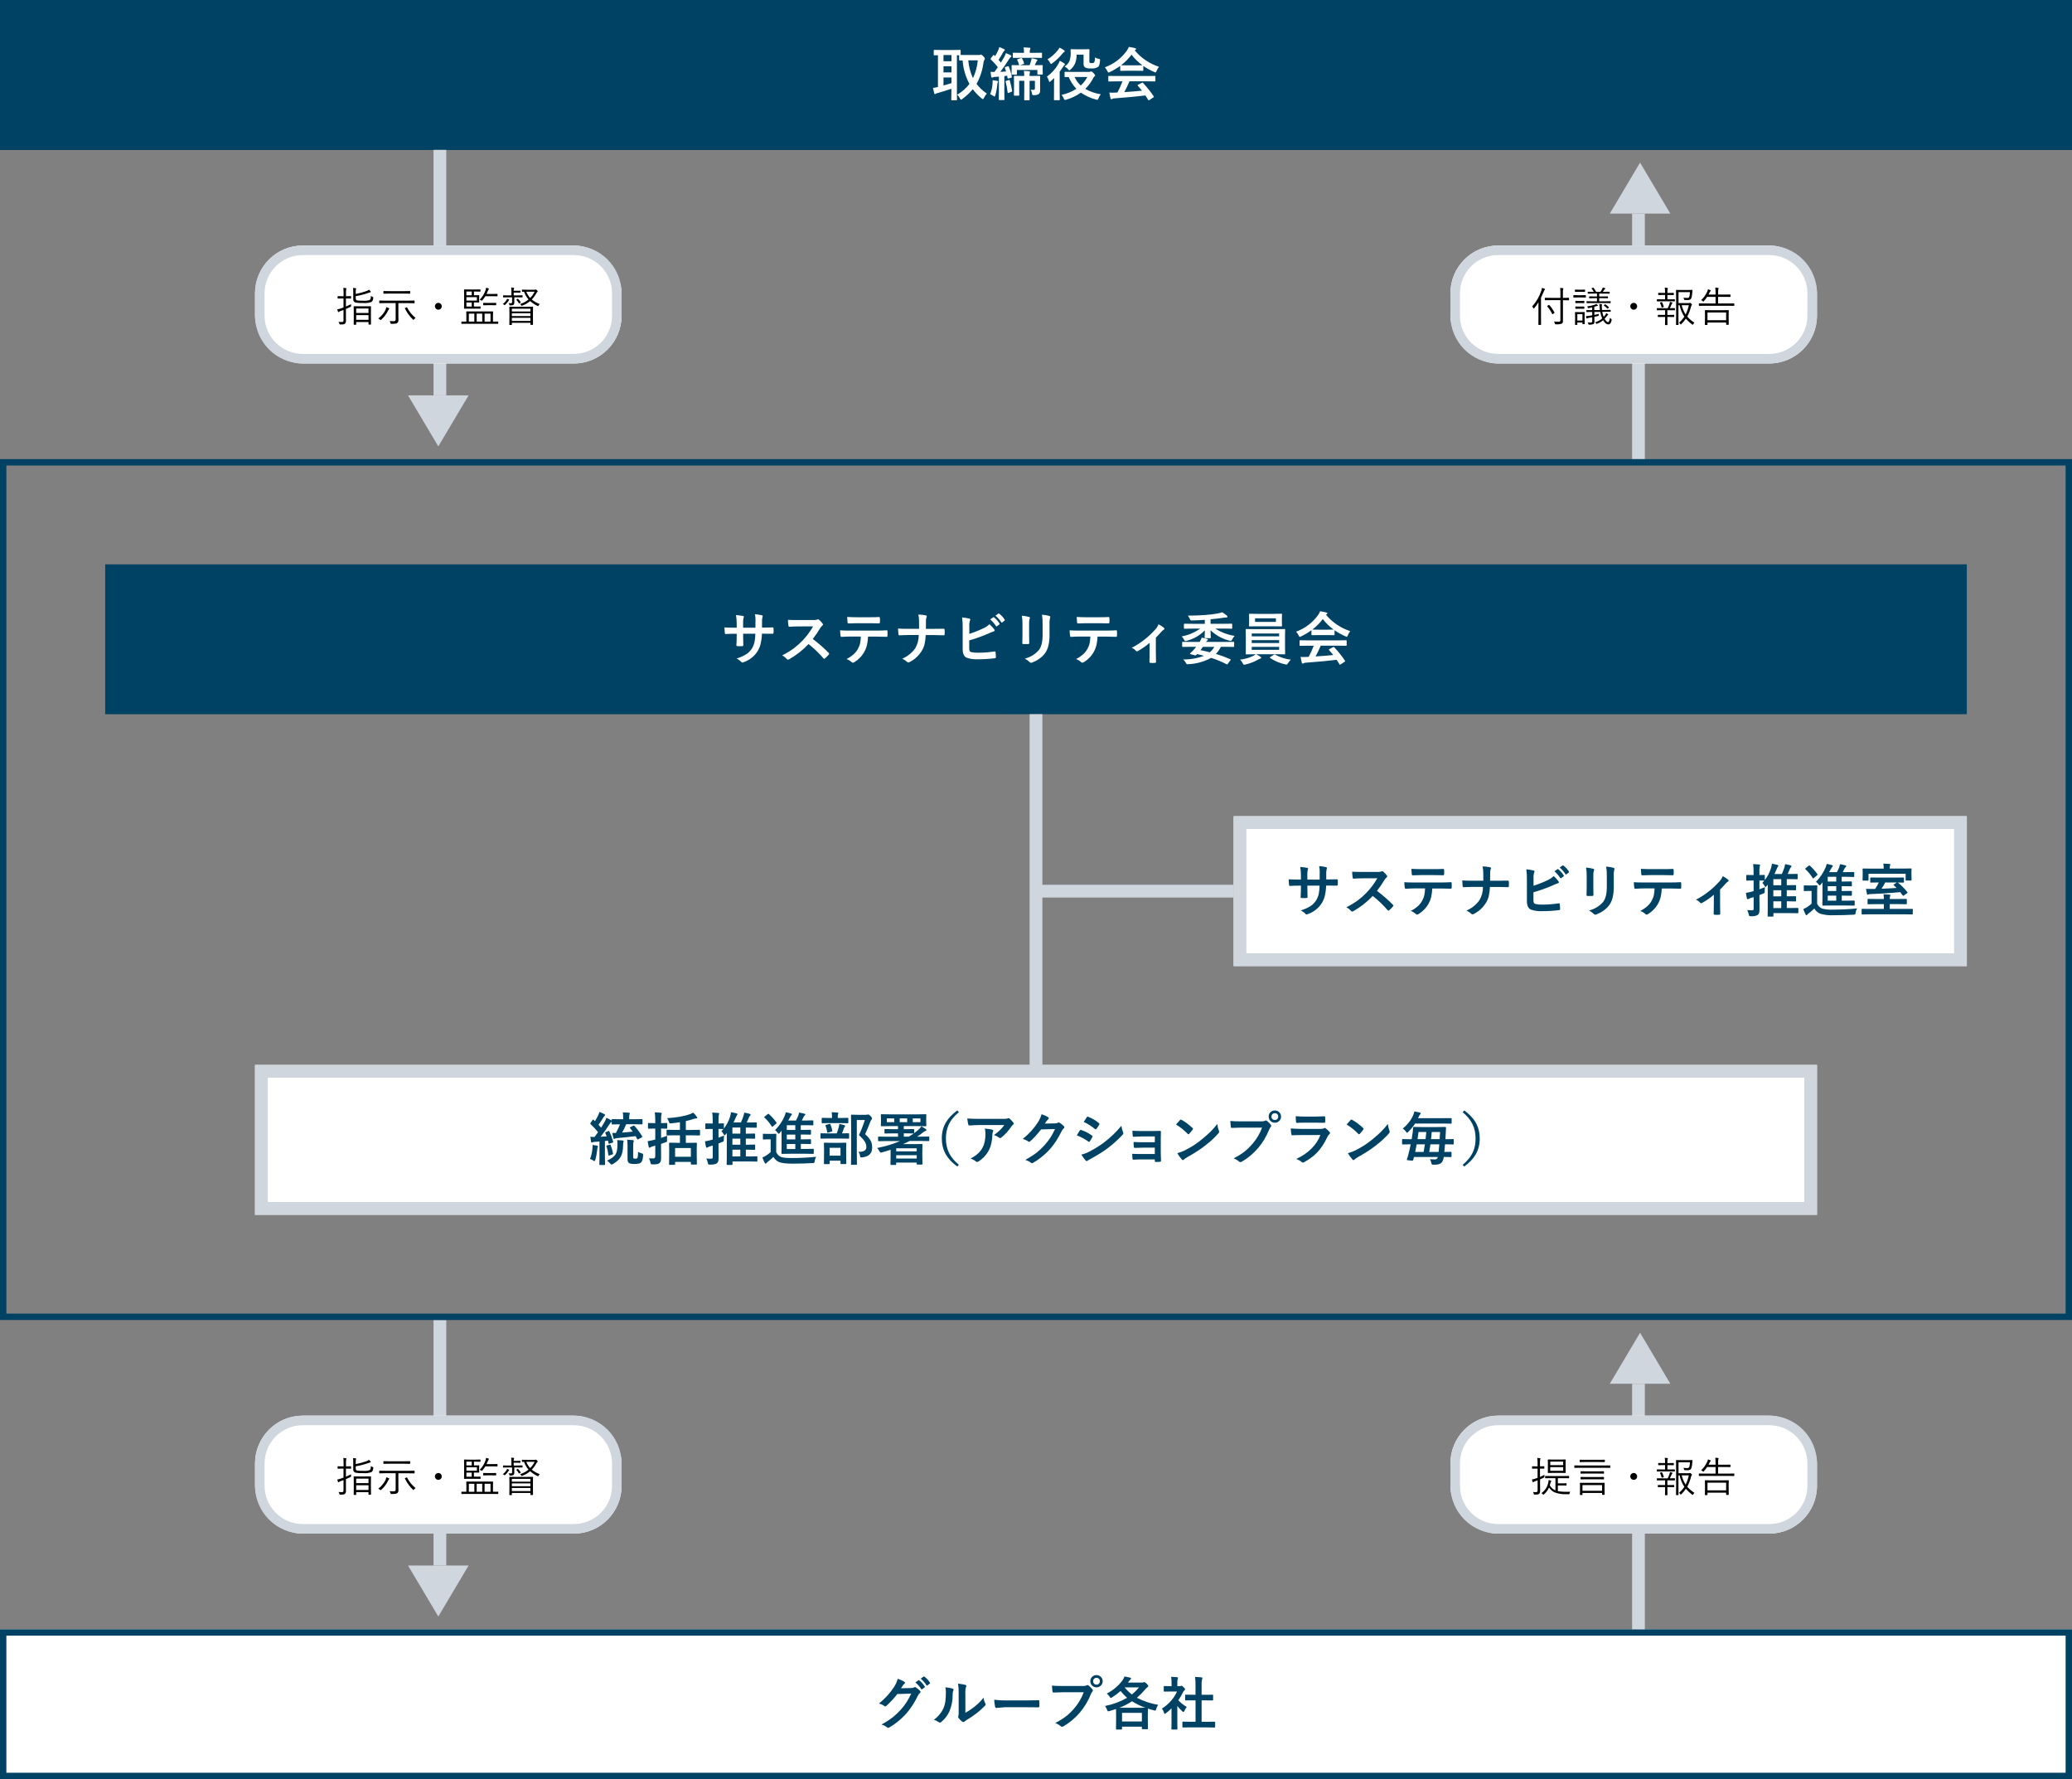 <?xml version="1.0" encoding="UTF-8"?><svg id="_レイヤー_2" xmlns="http://www.w3.org/2000/svg" width="650" height="558" viewBox="0 0 650 558"><rect x="0" y="0" width="650" height="558" fill="#808080" stroke="none"/><defs><style>.cls-1{fill:#000;}.cls-1,.cls-2,.cls-3,.cls-4{stroke-width:0px;}.cls-2{fill:#cfd6de;}.cls-3{fill:#fff;}.cls-4{fill:#004263;}</style></defs><g id="_レイヤー_1-2"><rect class="cls-4" width="650" height="47"/><path class="cls-4" d="M1,1v45h648V1H1M0,0h650v47H0V0Z"/><rect class="cls-3" y="511" width="650" height="47"/><path class="cls-4" d="M2,513v43h646v-43H2M0,511h650v47H0v-47Z"/><path class="cls-4" d="M282.67,529.5l3.23-.07c.32,0,.63-.07.9-.22.07-.05.15-.07.23-.07.1,0,.21.04.29.1.44.29.85.61,1.22.98.14.1.22.25.24.41-.01.15-.09.29-.22.38-.25.21-.45.48-.59.77-.94,2-2.14,3.87-3.57,5.56-.87.97-1.82,1.87-2.84,2.68-.82.67-1.7,1.27-2.63,1.8-.09.06-.19.09-.29.09-.16-.01-.31-.08-.41-.2-.51-.38-1.09-.66-1.71-.83,1.25-.67,2.45-1.44,3.58-2.3.86-.7,1.67-1.46,2.42-2.29.7-.76,1.33-1.58,1.9-2.44.53-.86,1.01-1.75,1.43-2.67l-4.36.13c-1.02,1.33-2.16,2.56-3.4,3.68-.09.12-.23.19-.38.2-.1,0-.19-.04-.26-.11-.51-.38-1.11-.64-1.73-.77,1.89-1.51,3.53-3.31,4.84-5.34.47-.75.83-1.58,1.06-2.44.74.23,1.45.55,2.1.96.11.06.18.17.19.3,0,.13-.08.25-.2.31-.17.14-.32.3-.45.48-.13.21-.33.51-.59.91ZM287.18,527.66l.95-.67s.07-.04.1-.04c.06,0,.12.03.17.08.67.54,1.25,1.19,1.7,1.92.03.04.05.08.05.13,0,.07-.05.13-.1.16l-.76.56s-.09.05-.14.05c-.07,0-.13-.05-.17-.11-.5-.78-1.11-1.48-1.81-2.08h0ZM288.84,526.48l.9-.65s.07-.04.11-.04c.06,0,.12.04.16.08.68.51,1.26,1.14,1.71,1.85.03.04.05.1.05.15,0,.07-.04.14-.1.18l-.72.55s-.09.06-.15.06c-.07,0-.13-.05-.16-.11-.49-.78-1.1-1.48-1.81-2.07h0ZM302.85,537.2c.9-.49,1.75-1.05,2.55-1.68,1.18-.88,2.23-1.91,3.15-3.06.07.64.26,1.25.56,1.82.05.1.08.2.1.31-.03.18-.13.34-.27.45-.83.86-1.72,1.65-2.66,2.36-1.02.78-2.09,1.51-3.2,2.16-.17.11-.34.24-.52.38-.1.09-.23.14-.37.14-.14-.01-.27-.06-.38-.14-.41-.31-.78-.68-1.08-1.1-.08-.11-.14-.24-.16-.38,0-.09.03-.19.07-.27.1-.45.14-.91.1-1.37v-5.63c.03-1.05-.03-2.1-.18-3.14.76.08,1.51.21,2.26.38.22.05.33.16.33.31-.01.16-.06.32-.14.46-.16.65-.22,1.33-.17,2v6ZM296.56,529.2c.77.07,1.54.2,2.28.4.19.05.29.16.29.32,0,.08-.02.16-.05.23-.17.39-.24.8-.22,1.22.03,1.81-.3,3.61-.98,5.29-.58,1.31-1.45,2.47-2.56,3.38-.13.13-.29.21-.47.24-.13-.01-.24-.06-.34-.14-.47-.32-.99-.57-1.53-.76,1.29-.92,2.31-2.15,2.99-3.58.28-.67.47-1.37.58-2.08.13-1,.19-2,.18-3.01,0-.51-.05-1.02-.17-1.51ZM311.89,533.1c1.29.17,2.59.24,3.89.22h5.8c.57,0,1.3,0,2.2-.03,1.14-.02,1.79-.03,1.94-.03h.08c.16,0,.24.09.24.26.02.28.03.56.03.85,0,.29,0,.57-.03.84,0,.18-.09.27-.25.27h-.07c-1.8-.02-3.14-.03-4.02-.03h-6.48l-2.65.22c-.22,0-.4-.16-.41-.38-.14-.72-.23-1.45-.27-2.19ZM330.01,528.67c.76.08,1.91.12,3.45.12h6.42c.34.02.68-.04.99-.19.09-.06.2-.1.31-.1.11,0,.22.04.3.12.47.36.88.78,1.23,1.25.08.1.13.22.14.35-.01.13-.07.26-.18.34-.18.21-.32.45-.42.71-.84,2.13-2.02,4.1-3.49,5.85-1.45,1.71-3.18,3.15-5.11,4.29-.15.1-.32.15-.49.16-.17,0-.33-.07-.45-.2-.49-.43-1.06-.76-1.67-.98,1.23-.61,2.4-1.33,3.49-2.17.87-.7,1.67-1.48,2.39-2.33,1.33-1.51,2.36-3.25,3.05-5.14h-6.5c-.68,0-1.67.03-2.97.09-.19.01-.3-.11-.34-.36-.04-.3-.1-.9-.16-1.81h0ZM343.98,525.37c.55-.01,1.08.22,1.44.63.33.35.51.81.5,1.29.01.55-.22,1.08-.64,1.44-.35.32-.82.5-1.3.49-.55.01-1.08-.22-1.44-.63-.33-.35-.51-.82-.5-1.3-.02-.55.22-1.08.64-1.44.36-.32.82-.49,1.3-.48h0ZM343.98,526.23c-.3-.01-.6.12-.8.34-.18.2-.27.46-.26.72-.01.31.11.6.34.81.2.18.46.27.72.26.3.01.6-.12.8-.34.18-.2.27-.46.26-.73.01-.3-.12-.6-.34-.8-.2-.18-.46-.27-.72-.26h0ZM363.34,534.66c-.28.4-.49.85-.62,1.32-.03.15-.09.3-.15.44-.04.06-.11.09-.18.09-.13-.01-.26-.04-.39-.08-.53-.13-1.16-.31-1.89-.55-.02.27-.03.82-.03,1.65v1.6l.03,3.01c0,.09-.01.15-.03.17-.05.02-.1.03-.16.03h-1.49c-.1,0-.16-.01-.18-.03-.02-.05-.03-.1-.03-.16v-.6h-6.23v.69c0,.09-.01.15-.03.17-.05.02-.11.03-.17.03h-1.49c-.09,0-.15-.01-.17-.03-.02-.05-.03-.1-.03-.16l.03-3.04v-1.39c0-.85-.01-1.45-.03-1.81-.88.3-1.56.51-2.03.64-.14.04-.28.07-.42.09-.12,0-.24-.16-.36-.48-.14-.44-.36-.84-.64-1.2,2.44-.47,4.79-1.34,6.96-2.56-.77-.64-1.46-1.35-2.08-2.13-.83.74-1.73,1.41-2.68,2-.12.09-.26.15-.4.19-.08,0-.2-.14-.36-.43-.24-.37-.54-.69-.89-.96,1.98-1,3.7-2.46,5.01-4.24.23-.36.41-.74.55-1.13.64.12,1.23.24,1.77.38.19.05.29.14.29.27,0,.09-.07.19-.22.32-.18.17-.34.36-.48.56l-.25.38h4.43c.15,0,.31-.01.45-.07.08-.03.17-.05.25-.05.14,0,.37.15.69.45.36.36.54.62.54.77,0,.13-.09.25-.27.38-.21.14-.4.31-.55.5-.84,1-1.76,1.94-2.75,2.8,2.1,1.09,4.36,1.84,6.7,2.22ZM351.99,537.22v2.7h6.23v-2.7h-6.23ZM351.13,535.62h6.39c.94,0,1.53,0,1.78-.02-1.46-.51-2.87-1.19-4.17-2.02-1.25.82-2.59,1.51-4,2.04ZM357.31,529.22h-4.51c.67.84,1.44,1.59,2.3,2.23.81-.66,1.56-1.41,2.21-2.23h0ZM373.55,541.76l-2.42.04c-.09,0-.15-.01-.17-.04-.02-.05-.03-.1-.03-.16v-1.43c0-.06,0-.12.03-.17.05-.03.11-.04.16-.03l2.42.04h1.51v-6.72h-.81l-2.27.02c-.05,0-.11,0-.16-.03-.02-.05-.03-.1-.03-.16v-1.42c0-.09.01-.14.03-.16.05-.02.1-.02.15-.02l2.27.02h.81v-2.86c.02-.91-.03-1.81-.14-2.72.77.02,1.44.06,2,.12.19.02.29.08.29.19,0,.13-.03.26-.09.38-.15.65-.2,1.31-.15,1.98v2.92h1.13l2.27-.02c.06,0,.12,0,.18.03.02.05.03.1.03.15v1.42c0,.09-.01.15-.04.17-.05.02-.1.02-.16.02l-2.27-.02h-1.14v6.72h1.63l2.4-.04c.06,0,.13,0,.19.04.02.05.03.11.03.17v1.43c0,.09-.01.15-.03.17-.06.02-.12.03-.18.03l-2.4-.04h-5.05ZM364.54,535.85c1.12-.7,2.12-1.57,2.96-2.58.71-.83,1.3-1.75,1.74-2.75h-2.04l-1.91.03c-.06,0-.12,0-.18-.03-.02-.05-.03-.1-.03-.16v-1.34c0-.09.01-.15.04-.18.05-.02.1-.03.16-.03l1.91.04h.34v-.74c.02-.74-.03-1.47-.14-2.2.64.02,1.27.06,1.87.12.19.02.29.08.29.19-.01.13-.05.26-.1.38-.11.47-.15.95-.11,1.43v.82h.75c.12,0,.24-.02.34-.08.06-.04.13-.06.2-.07.12,0,.34.16.67.47.32.32.48.54.48.65-.01.12-.08.23-.18.29-.17.15-.31.33-.42.52-.43.92-.95,1.8-1.53,2.63.76.84,1.66,1.55,2.65,2.11-.3.35-.55.74-.72,1.17-.12.27-.24.4-.34.4-.14-.04-.26-.11-.36-.22-.56-.51-1.08-1.07-1.55-1.67v5.06l.03,2.12c0,.06,0,.12-.03.18-.06.02-.12.03-.19.03h-1.44c-.06,0-.13,0-.19-.03-.02-.05-.03-.11-.03-.17l.03-2.12v-4.31c-.54.53-1.11,1.03-1.71,1.49-.11.11-.24.19-.38.24-.08,0-.17-.14-.28-.41-.15-.46-.36-.89-.63-1.28Z"/><rect class="cls-4" x="33" y="177" width="584" height="47"/><path class="cls-3" d="M309.6,29.33c-.38.41-.69.88-.93,1.39-.13.25-.24.38-.33.38-.16-.05-.3-.14-.41-.25-1.03-.84-1.96-1.81-2.76-2.87-.97,1.15-2.08,2.19-3.3,3.08-.11.11-.25.18-.4.22-.09,0-.21-.14-.36-.43-.2-.44-.48-.83-.84-1.14,1.49-.87,2.8-2.02,3.85-3.38-1.22-2.28-1.95-4.79-2.15-7.37l-.89.02c-.09,0-.15-.01-.17-.04-.02-.06-.03-.12-.03-.18v-1.44h-.69v12.01l.03,1.91c0,.1-.01.16-.03.18-.05.02-.1.03-.16.03h-1.41c-.1,0-.16-.01-.18-.03-.02-.05-.03-.11-.03-.17l.04-1.91v-1.51c-1.24.45-2.66.89-4.28,1.34-.21.04-.4.11-.58.22-.08.07-.18.12-.29.12-.12,0-.19-.08-.23-.24-.13-.52-.26-1.08-.38-1.71.52-.06,1.04-.15,1.55-.27v-9.98c-.29,0-.57.01-.83.03h-.28c-.06.02-.12,0-.18-.03-.02-.05-.03-.1-.03-.16v-1.28c0-.1.01-.16.04-.19.05-.02.1-.03.16-.03l2.22.03h3.58l2.24-.03c.09,0,.15.01.17.04.02.05.03.11.03.17v1.37c.19.01.81.02,1.84.02h3.88c.15,0,.3,0,.44-.05.08-.05.17-.07.26-.07.12,0,.38.19.76.58.29.33.43.56.43.69-.02.16-.09.31-.2.43-.14.29-.23.6-.26.91-.3,2.31-1.04,4.54-2.16,6.58.91,1.18,2.01,2.2,3.24,3.04ZM306.74,18.92h-2.99c.16,1.94.66,3.83,1.48,5.6.82-1.77,1.33-3.66,1.51-5.6h0ZM298.48,26.08v-1.78h-2.5v2.52c.68-.18,1.51-.43,2.5-.74ZM295.98,19.2h2.5v-1.93h-2.5v1.93ZM295.98,22.71h2.5v-1.93h-2.5v1.93ZM316.2,20.8s.08-.02.12-.03c.07,0,.12.05.17.16.42,1.02.73,2.08.92,3.16,0,.04,0,.08,0,.11,0,.11-.08.18-.25.21l-.78.18c-.07.02-.13.04-.2.04-.06,0-.09-.06-.1-.19l-.13-.69-.88.11v4.95l.03,2.36c0,.06,0,.12-.03.18-.05.02-.11.03-.17.03h-1.37c-.09,0-.15-.01-.17-.04-.02-.05-.03-.1-.03-.16l.03-2.36v-4.79l-1.22.09c-.23,0-.46.05-.67.15-.09.05-.19.07-.29.07-.12,0-.19-.1-.23-.29-.08-.39-.14-.9-.2-1.53.45.04.85.05,1.2.05.41-.53.77-1.02,1.08-1.48-.66-.87-1.4-1.69-2.2-2.44-.04-.05-.07-.1-.08-.17.02-.09.06-.16.11-.23l.69-.89c.08-.1.14-.15.18-.15.04,0,.09.03.14.1l.29.29c.38-.61.72-1.24,1.01-1.89.13-.31.24-.63.32-.96.46.18.96.39,1.49.65.16.09.24.18.24.29,0,.1-.07.19-.16.24-.17.14-.31.32-.4.52-.43.8-.9,1.57-1.41,2.32.33.38.57.66.74.86.38-.61.74-1.22,1.08-1.83.2-.37.36-.75.5-1.14.78.32,1.28.54,1.49.67.15.08.22.17.22.26,0,.13-.09.24-.2.29-.22.2-.41.44-.55.7-.87,1.39-1.78,2.71-2.72,3.95.81-.05,1.42-.09,1.81-.12-.1-.33-.23-.71-.38-1.12-.02-.04-.03-.08-.03-.12,0-.07.08-.12.23-.17l.74-.21ZM323.35,28.15c.45.02.75.03.9.03.28,0,.41-.15.41-.45v-2.39h-1.67v5.91c0,.06,0,.12-.03.18-.05.02-.1.03-.16.03h-1.3c-.06,0-.13,0-.18-.03-.02-.05-.03-.11-.03-.17l.03-2.65v-3.27h-1.59v2.72l.02,1.72c0,.06,0,.13-.03.19-.02.02-.07.03-.15.03h-1.3c-.09,0-.15-.01-.17-.04-.02-.06-.03-.12-.03-.18l.03-1.78v-2.34l-.03-1.67c0-.1.01-.16.03-.18.05-.02.1-.03.16-.03l2.23.04h.82c0-.53-.04-1.06-.11-1.59.66.02,1.21.06,1.66.11.18.04.27.1.27.19,0,.08-.02.16-.04.24-.04.11-.06.18-.06.21-.05.28-.07.56-.07.84h.92l2.23-.04c.09,0,.15.01.17.03.02.05.03.11.03.17l-.03,1.8v.62l.03,1.94c.03.43-.13.85-.43,1.16-.45.26-.97.38-1.49.34-.12,0-.19,0-.22,0-.18,0-.29-.04-.33-.11-.06-.14-.09-.28-.11-.43-.05-.41-.19-.81-.4-1.17h0ZM320.29,18.23c.05-.02.1-.03.16-.03.07,0,.13.05.18.14.26.44.46.92.61,1.41.02.04.02.09.03.13,0,.09-.08.17-.24.23l-1.05.34h2.99c.19-.43.35-.87.47-1.32.09-.28.15-.57.18-.86.54.08,1.07.21,1.58.38.17.04.25.11.25.2,0,.1-.06.18-.15.23-.1.09-.17.21-.21.34l-.47,1.03,2.3-.03c.1,0,.16.01.18.03.02.05.03.1.02.15l-.04.72v.4l.04,1.46c0,.06,0,.12-.03.17-.05.03-.11.04-.17.03h-1.29c-.09,0-.15-.01-.17-.03-.02-.05-.03-.11-.03-.17v-1.24h-6.42v1.26c0,.1-.01.16-.03.18-.06.02-.12.03-.18.03h-1.27c-.09,0-.15-.01-.17-.03-.02-.05-.03-.11-.03-.17l.03-1.48v-.26l-.03-.85c0-.09.01-.15.03-.17.05-.02.1-.03.16-.03l2.23.03c-.06-.05-.1-.11-.1-.19-.11-.47-.28-.92-.5-1.35-.04-.06-.06-.12-.07-.19,0-.07.08-.13.23-.18l.96-.32ZM320.22,18.13l-2.29.03c-.09,0-.15-.01-.17-.03-.02-.05-.03-.1-.03-.16v-1.23c0-.09.01-.15.03-.17.05-.02.1-.03.16-.03l2.29.03h1.02v-.15c0-.52-.03-1.05-.12-1.56.56.02,1.17.06,1.85.11.19.02.29.08.29.18-.02.12-.05.24-.11.34-.09.3-.12.62-.1.93v.15h1.34l2.32-.03c.09,0,.15.01.16.03.02.05.02.1.02.16v1.23c0,.06,0,.11-.03.17-.05.02-.1.03-.15.03l-2.32-.03h-4.17ZM310.62,29.53c.42-1.05.67-2.15.74-3.28.03-.32.04-.58.04-.79,0-.11,0-.22,0-.32.57.08,1.04.15,1.39.22.21.03.31.1.31.21,0,.1-.03.19-.09.27-.09.21-.14.44-.15.67-.1,1.13-.3,2.25-.61,3.35-.1.29-.18.43-.26.43-.14-.05-.28-.13-.4-.22-.31-.2-.64-.38-.97-.54h0ZM316.47,25.1c.05-.02.11-.04.17-.04.06,0,.1.06.13.17.32,1.07.57,2.16.74,3.26,0,.04.02.08.02.12,0,.08-.08.14-.23.2l-.9.31c-.06.03-.13.05-.2.05-.05,0-.09-.06-.1-.18-.12-1.14-.33-2.27-.63-3.37-.01-.04-.02-.08-.03-.12,0-.05.07-.1.2-.14l.84-.25ZM345.31,29.58c-.29.37-.53.79-.69,1.23-.12.33-.24.49-.38.49-.14-.01-.27-.04-.4-.08-1.7-.43-3.32-1.17-4.77-2.16-1.39,1-2.95,1.75-4.61,2.21-.13.04-.26.07-.4.08-.11,0-.23-.16-.36-.48-.16-.41-.4-.78-.7-1.1,1.66-.36,3.24-1.01,4.67-1.92-1.03-1.06-1.85-2.32-2.4-3.69l-1.12.02c-.13,0-.19-.06-.19-.18v-1.28c0-.09.01-.15.03-.17.05-.02.1-.03.16-.03l2.36.03h5.16c.15,0,.3-.02.43-.09.07-.04.14-.06.22-.07.13,0,.36.16.69.48.36.39.54.66.54.81,0,.09-.07.18-.2.27-.21.19-.38.42-.48.69-.63,1.2-1.44,2.29-2.41,3.23,1.49.86,3.13,1.43,4.84,1.69ZM341.09,24.15h-3.98c.45,1.01,1.11,1.92,1.93,2.66.84-.76,1.54-1.66,2.06-2.66ZM333.95,20.9c.72-.45,1.29-1.12,1.61-1.91.25-.82.35-1.68.32-2.54l-.03-.81c0-.1.01-.16.03-.18.05-.02.1-.03.16-.03l1.73.03h2.04l1.74-.03c.07,0,.13,0,.19.03.02.05.03.11.03.17l-.03,1.46v1.98c-.02.2.01.4.1.58.08.1.3.15.67.15s.64-.09.76-.26c.19-.49.27-1.01.24-1.54.35.24.75.4,1.17.46.12.01.24.05.35.11.05.06.08.14.07.22,0,.05,0,.16-.03.32-.02.45-.1.9-.23,1.33-.08.21-.2.4-.36.55-.69.4-1.49.57-2.28.47-.61.05-1.22-.05-1.78-.29-.37-.29-.56-.76-.5-1.23v-2.79h-2.18c.02.96-.15,1.92-.51,2.82-.33.69-.79,1.3-1.36,1.8-.19.19-.33.29-.41.29-.1,0-.24-.12-.43-.36-.28-.36-.65-.64-1.06-.83ZM332.45,19.06c.49.23.97.51,1.41.83.16.12.24.23.24.31,0,.09-.06.17-.14.19-.16.12-.29.27-.38.44-.42.64-.8,1.2-1.15,1.65v6.51l.03,2.21c.01.07,0,.14-.04.2-.04.02-.09.03-.14.03h-1.47c-.09,0-.14-.01-.16-.04-.02-.06-.02-.12-.02-.18l.02-2.21v-2.64c0-.39.01-1.02.04-1.89-.34.34-.68.66-1.03.97-.11.12-.26.21-.41.26-.08,0-.16-.13-.23-.4-.13-.46-.33-.89-.6-1.27,1.48-1.05,2.71-2.42,3.6-4,.17-.3.31-.62.42-.94h0ZM332.38,14.94c.49.22.96.49,1.4.81.16.11.24.21.24.32,0,.1-.09.2-.27.31-.19.13-.36.29-.5.48-.91,1.13-1.97,2.14-3.14,2.99-.12.1-.25.17-.4.22-.08,0-.19-.13-.32-.4-.2-.4-.46-.75-.78-1.06,1.24-.75,2.34-1.72,3.23-2.86.21-.25.4-.52.55-.81h0ZM350.27,25.52l-2.38.03c-.06,0-.13,0-.18-.03-.02-.05-.03-.1-.03-.16v-1.35c0-.09.01-.15.03-.17.06-.02.12-.03.18-.03l2.38.03h9.59l2.38-.03c.06,0,.13,0,.19.03.02.05.03.1.03.16v1.35c0,.06,0,.11-.03.16-.06.03-.12.04-.18.03l-2.38-.04h-5.55c-.47,1.16-1.01,2.28-1.61,3.38,1.88-.11,3.72-.25,5.55-.45-.55-.67-.99-1.18-1.31-1.53-.04-.04-.07-.09-.08-.15,0-.06.06-.12.18-.18l1.15-.6c.06-.04.12-.06.19-.07.07.01.14.05.18.11,1.23,1.3,2.35,2.7,3.35,4.19.03.04.06.09.06.15,0,.06-.05.12-.15.19l-1.25.82c-.06.05-.13.09-.21.11-.05,0-.1-.04-.15-.12-.24-.4-.54-.87-.9-1.41-2.32.29-5.57.6-9.72.91-.23,0-.45.06-.65.17-.09.07-.2.11-.31.11-.13,0-.21-.09-.25-.25-.16-.61-.28-1.23-.38-1.85.28.02.57.04.87.04s.66-.01,1.09-.04l.58-.02c.6-1.13,1.13-2.29,1.58-3.49h-1.87ZM363.59,20.93c-.32.41-.58.86-.77,1.35-.12.3-.22.45-.31.45-.14-.03-.28-.07-.41-.14-1.2-.52-2.36-1.16-3.44-1.91v1.34c0,.09-.01.15-.03.17-.05.02-.1.03-.16.03l-2.04-.03h-2.77l-2.04.03c-.09,0-.15-.01-.17-.03-.02-.05-.03-.1-.03-.16v-1.37c-1.03.75-2.12,1.4-3.26,1.94-.13.08-.28.14-.43.17-.08,0-.19-.15-.33-.45-.2-.44-.47-.85-.81-1.2,2.78-1,5.19-2.83,6.91-5.23.26-.36.47-.76.63-1.17.66.08,1.3.21,1.94.38.22.05.33.13.33.25,0,.12-.06.24-.18.29-.09.04-.18.1-.25.16,2,2.4,4.64,4.18,7.61,5.15ZM351.68,20.46c.21.02.87.03,1.98.03h2.77c1.03,0,1.68-.01,1.94-.03-1.29-.93-2.43-2.04-3.4-3.3-.94,1.25-2.04,2.36-3.29,3.3Z"/><path class="cls-3" d="M239.06,196.83h.63c.98,0,1.89-.02,2.72-.05h.04c.12,0,.19.1.21.29.02.23.03.46.03.7s0,.48-.03.71c-.02.19-.1.29-.24.29h-.07l-2.59-.02h-.74c-.03,1.13-.18,2.26-.45,3.37-.21.77-.53,1.5-.94,2.18-1.01,1.55-2.5,2.73-4.25,3.35-.16.08-.33.13-.51.16-.13-.02-.25-.09-.33-.2-.42-.45-.93-.82-1.49-1.07,1.13-.32,2.2-.8,3.19-1.44.67-.46,1.24-1.06,1.67-1.75.38-.63.65-1.33.8-2.05.16-.84.24-1.69.25-2.54h-3.83v.65c0,1.35.02,2.35.05,2.98.01.15-.09.24-.31.26-.23.02-.48.03-.76.03s-.54,0-.78-.03c-.22-.02-.32-.09-.32-.21v-.04c.07-1.02.1-2,.1-2.94v-.69h-.54c-1.04,0-2.03.03-2.97.09-.12,0-.19-.11-.21-.34-.04-.19-.08-.77-.12-1.74.84.06,1.94.09,3.3.09h.54v-1.31c0-.89-.07-1.77-.22-2.65.74.05,1.47.14,2.2.28.18.04.27.12.27.26-.02.13-.05.26-.11.38-.12.57-.17,1.15-.13,1.73v1.31h3.87v-1.77c.02-.08.02-.21.02-.37.01-.7-.04-1.4-.17-2.09.71.06,1.41.16,2.11.31.22.05.32.14.32.28,0,.11-.03.22-.08.32-.12.52-.17,1.05-.14,1.58v1.71ZM254.99,200.42c1.77,1.32,3.43,2.78,4.98,4.35.08.06.13.15.14.25,0,.1-.05.19-.12.26-.36.45-.76.86-1.2,1.23-.06.06-.14.1-.22.1-.1-.01-.19-.06-.25-.14-1.41-1.64-2.97-3.13-4.68-4.47-1.77,1.88-3.81,3.48-6.05,4.76-.13.07-.27.11-.41.14-.12,0-.24-.06-.31-.16-.42-.49-.94-.89-1.51-1.18,1.31-.65,2.55-1.4,3.73-2.27.93-.71,1.8-1.48,2.61-2.32,1.31-1.36,2.44-2.88,3.38-4.52l-4.64.02c-.93,0-1.88.04-2.85.11-.12.01-.2-.09-.24-.31-.12-.62-.17-1.24-.16-1.87.64.05,1.66.07,3.04.07h4.95c.42.03.84-.02,1.24-.17.06-.04.13-.07.2-.07.11.02.22.07.31.14.45.37.84.79,1.17,1.26.05.07.08.15.09.23-.02.15-.11.28-.24.36-.26.23-.48.5-.66.8-.69,1.17-1.46,2.3-2.31,3.37h0ZM272.31,199.64c-.03.9-.15,1.8-.34,2.68-.16.66-.4,1.3-.72,1.91-.4.77-.91,1.48-1.53,2.09-.49.5-1.04.94-1.63,1.31-.16.12-.34.19-.54.22-.14,0-.28-.07-.38-.18-.46-.43-1.01-.76-1.61-.96.82-.42,1.59-.94,2.28-1.55.52-.48.96-1.04,1.3-1.66.33-.58.57-1.2.7-1.85.12-.66.19-1.34.21-2.01h-3.42c-.57,0-1.47.03-2.7.11-.13.02-.21-.1-.24-.34-.1-.57-.14-1.15-.14-1.72.67.06,1.69.09,3.06.09h8.09c1.28,0,2.45-.03,3.51-.1.13,0,.19.12.19.36.01.12.02.35.02.69,0,.34,0,.57-.02.69,0,.21-.09.31-.26.31-1.27-.05-2.41-.07-3.42-.07h-2.41ZM265.76,193.5c1.05.06,2.04.09,2.99.09h4.03c1.23,0,2.24-.02,3.03-.07.15,0,.22.11.22.34.02.22.03.44.03.65,0,.22,0,.44-.03.66,0,.23-.08.34-.24.34-.98-.04-1.98-.05-3.01-.05h-4.03c-.34,0-1.19.02-2.56.07-.19,0-.29-.1-.31-.31-.02-.16-.04-.45-.06-.84-.03-.41-.05-.7-.06-.88ZM290.44,197.23h2.42c.84,0,1.88-.01,3.13-.03h.09c.16,0,.24.11.25.32.02.23.03.46.03.7,0,.24,0,.47-.03.69,0,.15-.03.25-.08.29-.08.04-.17.06-.26.05l-3.02-.07h-2.56c-.05,1.04-.19,2.08-.42,3.1-.18.64-.45,1.25-.8,1.81-.92,1.52-2.25,2.75-3.83,3.56-.12.08-.27.12-.41.12-.15,0-.3-.07-.4-.19-.45-.41-.96-.74-1.51-.99,1.63-.69,3.04-1.82,4.08-3.26.73-1.26,1.11-2.7,1.1-4.16h-3.47c-.35,0-.84.01-1.46.04l-1.13.05h-.05c-.15,0-.24-.11-.27-.34-.03-.21-.07-.8-.12-1.78.78.06,1.8.09,3.06.09h3.55c0-1.25,0-2.14-.02-2.66,0-.61-.08-1.22-.22-1.82.8.01,1.6.1,2.39.26.18.05.27.13.27.26-.02.14-.06.27-.12.4-.12.35-.17.72-.15,1.09,0,.96,0,1.78-.02,2.46h0ZM304.07,198.81c1.5-.48,2.97-1.06,4.4-1.74.71-.32,1.37-.76,1.93-1.3.56.48,1.06,1.02,1.49,1.62.08.09.13.2.14.32,0,.16-.1.27-.31.32-.51.16-1.01.37-1.49.6-2.01.88-4.07,1.63-6.18,2.23v2.39c-.02.32.03.64.14.94.1.17.27.29.47.33.74.16,1.5.23,2.26.2,1.7,0,3.4-.15,5.08-.41.04,0,.08,0,.11,0,.12,0,.19.09.21.26.07.67.1,1.19.1,1.56,0,.2-.13.31-.38.32-1.77.22-3.56.33-5.34.32-1.16.06-2.33-.11-3.43-.48-.85-.36-1.27-1.26-1.27-2.7v-6.64c.02-1.1-.04-2.21-.18-3.3.76.07,1.52.19,2.27.36.19.05.29.15.29.29,0,.13-.05.26-.12.38-.16.52-.23,1.07-.18,1.62v2.51ZM310.64,194.27l.95-.67s.07-.04.1-.04c.06,0,.12.03.17.08.68.54,1.25,1.2,1.7,1.93.03.03.05.08.05.12,0,.07-.05.13-.1.16l-.76.56s-.09.05-.14.05c-.07,0-.13-.05-.17-.11-.5-.78-1.11-1.48-1.81-2.09h0ZM312.29,193.09l.9-.65s.07-.04.11-.04c.06,0,.12.04.16.08.68.51,1.26,1.14,1.71,1.85.03.04.05.1.05.15,0,.07-.05.14-.11.18l-.71.56s-.1.05-.15.05c-.07,0-.13-.05-.16-.11-.49-.78-1.1-1.48-1.81-2.07ZM320.56,193.1c.76.07,1.5.19,2.24.38.21.05.31.15.31.29,0,.09-.04.19-.08.27-.17.55-.23,1.13-.19,1.7v3.64c0,.22.01.98.04,2.27,0,.24-.13.36-.39.36h-1.45c-.22,0-.33-.09-.33-.26v-.04l.05-2.45v-3.52c.02-.88-.05-1.76-.2-2.63h0ZM321.48,206.57c1.69-.42,3.22-1.33,4.38-2.63.81-1,1.21-2.6,1.21-4.81v-3.4c.02-.98-.04-1.97-.2-2.94.79.05,1.58.19,2.35.4.15.03.25.16.25.31,0,.1-.02.2-.07.29-.15.64-.2,1.3-.16,1.96v3.34c.03,1.21-.1,2.42-.39,3.59-.21.82-.58,1.6-1.08,2.28-.53.68-1.16,1.27-1.88,1.74-.64.45-1.34.81-2.08,1.09-.12.05-.25.08-.38.09-.17,0-.33-.09-.43-.22-.45-.44-.96-.81-1.52-1.1ZM344.31,199.64c-.03.9-.15,1.8-.34,2.68-.16.66-.4,1.3-.72,1.91-.4.77-.91,1.48-1.53,2.09-.49.5-1.04.94-1.63,1.31-.16.12-.34.19-.54.22-.14,0-.28-.07-.38-.18-.46-.43-1.01-.76-1.61-.96.82-.42,1.59-.94,2.28-1.55.52-.48.96-1.04,1.3-1.66.33-.58.57-1.2.7-1.85.12-.66.19-1.34.21-2.01h-3.42c-.57,0-1.47.03-2.7.11-.13.02-.21-.1-.24-.34-.1-.57-.14-1.15-.14-1.72.67.06,1.69.09,3.06.09h8.09c1.28,0,2.45-.03,3.51-.1.13,0,.19.12.19.36.01.12.02.35.02.69s0,.57-.02.69c0,.21-.09.31-.26.31-1.27-.05-2.41-.07-3.42-.07h-2.42ZM337.76,193.5c1.05.06,2.04.09,2.99.09h4.03c1.23,0,2.24-.02,3.03-.07.15,0,.22.11.22.34.02.22.03.44.03.65,0,.22,0,.44-.03.66,0,.23-.08.34-.24.34-.98-.04-1.98-.05-3.01-.05h-4.03c-.34,0-1.19.02-2.56.07-.19,0-.29-.1-.31-.31-.02-.16-.04-.45-.06-.84-.03-.41-.05-.7-.06-.88ZM362.6,200.03v4.61c0,.12.02,1.1.05,2.94v.04c0,.17-.1.26-.31.28-.24.02-.48.03-.73.03s-.49,0-.72-.03c-.2-.02-.3-.11-.3-.28v-.04s.01-.54.03-1.56c.01-.52.02-.96.02-1.32v-3.08c-1.15,1-2.39,1.87-3.73,2.59-.07.05-.15.07-.24.07-.14,0-.27-.07-.36-.18-.34-.42-.78-.73-1.29-.91,2.83-1.47,5.36-3.46,7.47-5.85.41-.45.73-.98.95-1.55.58.32,1.13.68,1.65,1.08.11.07.18.19.2.32,0,.13-.09.25-.27.34-.31.2-.58.45-.81.74-.56.65-1.1,1.23-1.63,1.74ZM373.95,197.16l-2.35.03c-.09,0-.15-.01-.17-.03-.02-.05-.03-.1-.03-.16v-1.2c0-.12.06-.18.19-.18l2.35.03h4.01v-1.24c-1.33.09-2.63.15-3.88.18-.11,0-.19,0-.25,0-.13.01-.26-.02-.36-.1-.08-.11-.14-.23-.19-.36-.17-.37-.37-.73-.62-1.06.2,0,.41,0,.63,0,1.52,0,3.14-.06,4.84-.19,1.35-.1,2.61-.25,3.76-.45.52-.09,1.03-.22,1.53-.4.52.3,1,.65,1.45,1.04.11.09.18.22.2.36,0,.16-.13.24-.4.24-.32,0-.64.04-.95.09-1.28.2-2.6.36-3.95.47v1.41h4.22l2.35-.03c.06,0,.13,0,.19.03.02.04.03.09.03.14v1.2c0,.09-.01.15-.03.17-.06.02-.12.03-.18.03l-2.35-.04h-2.78c1.86,1.17,3.93,1.95,6.1,2.3-.31.33-.57.71-.77,1.12-.16.3-.3.46-.42.46-.13-.01-.26-.04-.39-.08-2.25-.54-4.31-1.67-5.98-3.28,0,.43.02.93.05,1.51.02.44.03.69.03.76,0,.07,0,.13-.03.19-.05.02-.1.03-.16.03h-1.53c-.1,0-.16-.01-.18-.04-.02-.06-.03-.12-.03-.18,0-.06.01-.36.03-.9.02-.5.03-.94.03-1.33-1.57,1.6-3.55,2.74-5.72,3.29-.13.04-.26.07-.39.08-.11,0-.25-.15-.42-.46-.19-.37-.43-.71-.72-1.01,2.09-.39,4.06-1.22,5.79-2.45h-2.58ZM371.15,206.82c2.24.04,4.46-.35,6.56-1.14-.39-.11-1.11-.28-2.16-.54l-.27.27c-.08.09-.18.14-.3.15-.06,0-.11,0-.17-.03l-1.32-.36c-.13-.04-.2-.08-.2-.15.01-.06.05-.12.1-.16.29-.25.56-.51.83-.79.47-.51.82-.91,1.05-1.2h-2.03l-2.2.03c-.12,0-.19-.06-.19-.19v-1.2c0-.06,0-.13.03-.18.05-.02.1-.03.15-.03l2.2.03h3.11c.27-.43.49-.88.66-1.35.57.11,1.13.25,1.69.42.18.06.27.13.27.21,0,.11-.08.2-.24.27-.16.12-.28.27-.38.45h6.41l2.22-.03c.09,0,.14.01.16.03.02.06.03.12.03.18v1.2c0,.13-.06.19-.19.19l-2.22-.03h-1.75c-.41.81-.93,1.56-1.55,2.22,1.53.46,3.04,1.02,4.5,1.67.09.04.14.09.14.13-.02.07-.05.14-.1.19l-.83,1.12c-.08.12-.15.18-.21.18-.07,0-.13-.03-.19-.06-1.55-.8-3.16-1.46-4.82-1.99-2.21,1.21-4.67,1.89-7.19,1.98-.12.01-.21.02-.26.02-.1,0-.2-.03-.27-.1-.08-.1-.15-.22-.2-.33-.22-.41-.52-.78-.86-1.09ZM376.61,203.91c1.08.22,2.05.44,2.91.67.58-.47,1.06-1.05,1.42-1.7h-3.58c-.23.34-.49.69-.76,1.03ZM395.43,206.01c.16.11.24.21.24.29,0,.13-.1.21-.29.25-.24.08-.48.19-.7.32-1.25.72-2.61,1.24-4.02,1.55-.24.05-.37.07-.38.07-.09,0-.18-.05-.23-.12-.07-.12-.14-.24-.2-.36-.22-.42-.49-.8-.83-1.13,1.39-.15,2.75-.52,4.02-1.12.33-.14.63-.33.9-.56h-.43l-2.5.03c-.06,0-.13,0-.18-.03-.02-.05-.03-.11-.03-.17l.02-1.88v-3.74l-.04-1.91c0-.1.01-.16.04-.18.06-.02.12-.03.18-.03l2.5.03h6.95l2.5-.03c.06,0,.12,0,.18.03.02.05.03.11.03.17l-.04,1.91v3.74l.04,1.88c0,.06,0,.12-.03.17-.05.03-.11.04-.17.03l-2.5-.03h-6.41c.49.23.95.5,1.39.81h0ZM401.27,203.81v-.93h-8.59v.93h8.59ZM392.68,201.67h8.59v-.9h-8.59v.9ZM392.68,198.7v.88h8.59v-.88h-8.59ZM399.56,192.52l2.41-.03c.06,0,.12,0,.18.03.02.05.03.11.03.17l-.04,1.2v1.17l.04,1.19c0,.1-.01.16-.04.18-.05.02-.11.03-.17.03l-2.41-.03h-5.13l-2.42.03c-.09,0-.15-.01-.17-.03-.02-.05-.03-.11-.03-.17l.04-1.19v-1.16l-.04-1.2c0-.1.01-.16.04-.18.05-.02.1-.03.16-.03l2.42.03h5.13ZM400.26,195.06v-1.13h-6.54v1.13h6.54ZM404.95,206.88c-.34.33-.64.7-.88,1.1-.2.31-.36.47-.47.47-.01,0-.14-.02-.38-.07-1.7-.36-3.32-1.04-4.77-2-.07-.05-.11-.1-.11-.14,0-.05.06-.11.18-.19l1.1-.69c.06-.06.15-.11.24-.11.05,0,.1.03.14.05,1.53.86,3.21,1.39,4.95,1.59ZM410.27,202.52l-2.38.03c-.06,0-.13,0-.18-.03-.02-.05-.03-.1-.03-.16v-1.35c0-.09.01-.15.04-.17.06-.02.12-.03.18-.03l2.38.03h9.59l2.38-.03c.06,0,.13,0,.18.03.02.05.03.1.03.16v1.35c0,.06,0,.11-.03.16-.06.03-.12.04-.18.03l-2.38-.04h-5.55c-.47,1.16-1.01,2.28-1.61,3.38,1.88-.11,3.72-.25,5.55-.45-.55-.67-.99-1.18-1.31-1.53-.04-.04-.07-.09-.08-.15,0-.06.06-.12.18-.18l1.15-.6c.06-.04.12-.06.19-.07.07.01.14.05.18.11,1.23,1.3,2.35,2.7,3.35,4.19.03.04.06.09.06.15,0,.06-.05.12-.15.19l-1.25.82c-.06.05-.13.09-.21.11-.05,0-.1-.04-.15-.12-.24-.4-.54-.87-.9-1.41-2.32.29-5.57.6-9.72.91-.23,0-.45.06-.65.17-.09.07-.2.11-.31.11-.13,0-.21-.09-.25-.25-.16-.61-.28-1.23-.38-1.85.28.02.57.04.87.04s.66-.01,1.09-.04l.58-.02c.6-1.13,1.13-2.29,1.58-3.49h-1.87ZM423.59,197.93c-.32.41-.58.86-.77,1.35-.12.3-.22.45-.31.45-.14-.03-.28-.07-.41-.14-1.2-.52-2.36-1.16-3.44-1.91v1.34c0,.09-.01.15-.04.17-.05.02-.1.03-.16.03l-2.04-.03h-2.77l-2.04.03c-.09,0-.15-.01-.17-.03-.02-.05-.03-.1-.03-.16v-1.37c-1.03.75-2.12,1.4-3.26,1.94-.13.08-.28.14-.43.17-.08,0-.19-.15-.32-.45-.2-.44-.47-.85-.81-1.2,2.78-1,5.19-2.83,6.91-5.23.26-.36.47-.76.63-1.17.66.08,1.3.21,1.94.38.22.05.32.13.32.25,0,.12-.06.24-.18.29-.09.04-.18.1-.25.16,2,2.4,4.64,4.18,7.61,5.15ZM411.68,197.46c.21.02.87.03,1.98.03h2.77c1.03,0,1.68-.01,1.94-.03-1.29-.93-2.43-2.04-3.4-3.3-.94,1.25-2.04,2.36-3.29,3.3Z"/><rect class="cls-2" x="323" y="224" width="4" height="110"/><rect class="cls-2" x="136" y="47" width="4" height="77"/><path class="cls-2" d="M137.5,140l-9.5-16h19l-9.5,16Z"/><rect class="cls-2" x="512" y="67" width="4" height="77"/><path class="cls-2" d="M514.5,51l9.5,16h-19l9.5-16Z"/><rect class="cls-3" x="80" y="77" width="115" height="37" rx="15" ry="15"/><path class="cls-2" d="M95,80c-6.63,0-12,5.37-12,12v7c0,6.63,5.37,12,12,12h85c6.63,0,12-5.37,12-12v-7c0-6.63-5.37-12-12-12h-85M95,77h85c8.28,0,15,6.72,15,15v7c0,8.28-6.72,15-15,15h-85c-8.28,0-15-6.72-15-15v-7c0-8.28,6.72-15,15-15Z"/><path class="cls-1" d="M116.39,101.7c0,.06-.03.09-.1.09h-.59c-.07,0-.1-.03-.1-.09v-.7h-3.86v.76s-.03.09-.08.1c0,0-.01,0-.02,0h-.58s-.09-.03-.1-.08c0,0,0-.01,0-.02l.02-2.54v-1.31l-.03-1.76s.03-.09.08-.1c0,0,.01,0,.02,0l1.56.02h2.12l1.55-.02s.09.03.1.08c0,0,0,.01,0,.02l-.02,1.57v1.45l.03,2.52ZM115.6,100.3v-1.47h-3.86v1.48h3.86ZM115.6,98.16v-1.4h-3.86v1.4h3.86ZM110.14,95.38c-.02.19-.02.37-.02.53,0,.08,0,.17-.04.25-.06.06-.13.1-.21.13-.48.22-.93.43-1.35.61v3.61c.06.37-.06.75-.32,1.02-.15.11-.32.18-.5.2-.29.03-.58.04-.87.04-.09.01-.18,0-.27-.04-.05-.06-.09-.14-.1-.22-.05-.2-.14-.39-.26-.56.33.03.69.04,1.08.04.15.02.29-.03.39-.14.07-.14.1-.29.09-.44v-3.19c-.43.16-.74.27-.93.34-.18.05-.34.13-.48.25-.04.05-.11.08-.17.08-.07,0-.12-.05-.14-.11-.1-.24-.18-.49-.25-.74.39-.07.77-.18,1.14-.31.23-.07.51-.17.83-.3v-2.82h-.45l-1.3.03c-.06,0-.1-.04-.1-.1,0,0,0,0,0,0v-.56c0-.07.04-.1.11-.1l1.3.03h.46v-1.04c.01-.53-.01-1.06-.08-1.59.27.01.55.04.82.08.11.01.16.05.16.11-.01.09-.04.17-.08.25-.06.37-.08.75-.06,1.13v1.05h.2l1.28-.03c.07,0,.11.03.11.1v.56c0,.06-.04.1-.09.11,0,0-.01,0-.02,0l-1.3-.03h-.2v2.53c.74-.31,1.28-.56,1.63-.74ZM117.1,93.43c-.02.3-.1.6-.22.88-.09.17-.22.31-.38.41-.85.29-1.76.39-2.65.31-.77.04-1.54,0-2.3-.14-.45-.1-.76-.52-.73-.98v-2.27c0-.44-.01-.89-.06-1.33.08,0,.34.03.8.08.12.01.18.05.18.12-.01.08-.04.16-.08.23-.06.28-.08.57-.06.86v.6c1.14-.22,2.26-.52,3.35-.91.29-.09.56-.24.79-.44.18.15.35.32.51.51.04.05.07.11.08.18,0,.08-.09.13-.26.16-.04,0-.22.07-.55.18-1.28.45-2.59.78-3.92,1v.77c-.01.28.18.52.46.57.61.09,1.23.12,1.84.1.7.07,1.41-.01,2.08-.24.16-.11.27-.27.3-.46.05-.27.08-.54.09-.81.15.13.32.23.51.29.15.06.23.13.23.22,0,.04,0,.08,0,.11ZM130.07,95.01c0,.07-.04.1-.11.1l-1.73-.03h-3.26v3.63l.02,1.66c.03.34-.09.68-.34.92-.19.14-.42.22-.65.23-.39.04-.79.06-1.18.05-.08.01-.17,0-.24-.04-.04-.07-.07-.14-.08-.22-.05-.22-.15-.43-.27-.62.38.04.77.06,1.15.06.22.03.44-.03.61-.16.1-.12.15-.27.13-.43v-5.1h-3.33l-1.72.03s-.09-.03-.1-.08c0,0,0-.01,0-.02v-.63s.03-.09.08-.1c0,0,.01,0,.02,0l1.72.03h7.43l1.73-.03c.07,0,.11.03.11.1v.63ZM128.68,92.01s-.03.09-.08.1c0,0-.01,0-.02,0l-1.83-.03h-4.54l-1.83.03s-.09-.03-.1-.08c0,0,0-.01,0-.02v-.63s.03-.09.08-.1c0,0,.01,0,.02,0l1.83.03h4.54l1.83-.03s.09.03.1.08c0,0,0,.01,0,.02v.63ZM122.12,96.78c-.02.08-.06.16-.13.21-.11.16-.21.33-.29.51-.51,1.05-1.23,1.99-2.1,2.76-.06.06-.13.1-.2.13-.03,0-.1-.05-.21-.15-.15-.14-.33-.25-.52-.34.5-.37.96-.81,1.35-1.3.29-.35.55-.72.77-1.12.2-.35.34-.74.39-1.14.28.08.55.17.81.29.09.05.13.1.13.15ZM130.38,99.71c-.19.13-.36.28-.5.46-.08.11-.14.17-.18.17s-.1-.05-.18-.15c-1.04-1-1.89-2.17-2.5-3.47-.01-.02-.02-.04-.02-.06,0-.03.05-.07.16-.11l.34-.14s.09-.04.14-.05c.03,0,.05.03.08.08.63,1.28,1.55,2.4,2.67,3.29h0ZM137.5,94.98c.6,0,1.08.48,1.08,1.08,0,.31-.12.6-.35.8-.45.4-1.13.35-1.53-.09-.17-.19-.27-.45-.27-.71,0-.59.48-1.07,1.08-1.08ZM156.31,101.47c0,.07-.03.1-.09.1l-1.68-.02h-8.03l-1.67.02s-.09-.03-.1-.08c0,0,0-.01,0-.02v-.52s.03-.09.08-.1c0,0,.01,0,.02,0l1.46.02v-1.99l-.03-1.12c0-.06.03-.09.1-.09h1.85s4.51.01,4.51.01h1.84c.07-.01.11.02.11.08l-.03,1.12v1.99l1.56-.02c.06,0,.09.03.09.1v.52ZM153.88,100.87v-2.51h-1.86v2.51h1.86ZM151.28,100.87v-2.51h-1.74v2.51h1.74ZM148.8,100.87v-2.51h-1.72v2.51h1.72ZM150.76,96.72s-.03.09-.08.1c0,0-.01,0-.02,0l-1.34-.02h-2.06l-1.59.02s-.09-.03-.1-.08c0,0,0-.01,0-.02l.03-1.5v-2.83l-.03-1.52s.03-.09.08-.1c0,0,.01,0,.02,0l1.59.03h1.89l1.48-.03s.09.03.1.08c0,0,0,.01,0,.02v.5s-.03.09-.08.1c0,0-.01,0-.02,0l-1.48-.03h-.47v1.17h.17l1.38-.03c.07,0,.11.03.11.1l-.03.77v.54l.03.78c0,.07-.04.1-.11.1l-1.38-.02h-.18v1.29h.65l1.34-.02s.09.03.1.08c0,0,0,.01,0,.02v.5ZM149.6,94.28v-1.08h-3.28v1.08h3.28ZM147.98,96.15v-1.29h-1.66v1.29h1.66ZM147.99,92.61v-1.17h-1.68v1.17h1.68ZM156.08,92.83c0,.07-.04.1-.11.1l-1.42-.03h-2.3c-.27.44-.57.87-.91,1.26-.08.1-.14.15-.18.15-.07-.02-.14-.06-.2-.1-.15-.1-.3-.17-.47-.23.83-.84,1.46-1.85,1.83-2.97.08-.25.13-.51.17-.77.24.05.48.12.72.2.11.04.17.09.17.15-.01.08-.06.16-.12.21-.07.11-.13.22-.17.35-.13.36-.29.71-.46,1.05h1.92l1.42-.03c.07,0,.11.03.11.1v.55ZM155.66,95.64s-.03.09-.08.1c0,0-.01,0-.02,0l-1.26-.02h-1.36l-1.26.03s-.09-.03-.1-.08c0,0,0-.01,0-.02v-.57s.03-.09.08-.1c0,0,.01,0,.02,0l1.26.03h1.36l1.26-.03s.09.03.1.08c0,0,0,.01,0,.02v.56ZM167.21,101.79s-.03.09-.08.1c0,0-.01,0-.02,0h-.6c-.07,0-.11-.03-.11-.1v-.55h-5.83v.57c0,.06-.04.1-.09.11,0,0-.01,0-.02,0h-.58c-.07,0-.1-.04-.1-.11l.03-2.51v-1.29l-.03-1.72s.03-.09.08-.1c0,0,.01,0,.02,0l1.8.02h3.64l1.8-.02s.09.03.1.08c0,0,0,.01,0,.02l-.03,1.56v1.43l.02,2.51ZM166.4,100.66v-.98h-5.83v.98h5.83ZM166.4,99.13v-.88h-5.83v.88h5.83ZM166.4,97.69v-.87h-5.83v.88h5.83ZM169.34,95.37c-.15.11-.28.26-.36.43-.07.13-.13.2-.18.2-.07-.01-.14-.03-.2-.06-.83-.39-1.6-.9-2.29-1.51-.73.61-1.56,1.09-2.46,1.42-.06.03-.13.05-.2.06-.06,0-.12-.07-.2-.21-.07-.14-.18-.26-.3-.36.97-.28,1.88-.76,2.65-1.42-.62-.71-1.09-1.53-1.4-2.42h-.57c-.07.01-.11-.02-.11-.09v-.47c0-.07.04-.1.11-.1l1.44.03h2.39c.09,0,.18-.01.27-.04.05-.02.1-.03.15-.04.09,0,.22.08.38.25.15.15.22.26.22.34,0,.07-.04.13-.1.16-.14.12-.26.26-.34.43-.38.72-.86,1.39-1.43,1.97.76.6,1.61,1.08,2.51,1.42ZM167.71,91.48h-2.61c.28.73.7,1.4,1.22,1.97.57-.57,1.04-1.24,1.39-1.97ZM163.91,93.17c0,.07-.03.11-.1.11l-1.65-.03h-.82v1.54c.01.44-.09.73-.31.86-.3.12-.62.17-.93.14-.13,0-.22-.02-.25-.06-.04-.07-.07-.15-.08-.23-.04-.16-.11-.31-.21-.44.21.03.42.05.64.06.21,0,.34-.04.39-.12.05-.12.07-.26.06-.39v-1.36h-1.09l-1.65.03c-.07,0-.1-.04-.1-.11v-.44c0-.07.03-.11.1-.11l1.65.03h.88v-1.28c.01-.4-.02-.8-.09-1.2.27.01.53.03.79.07.1.01.15.05.15.1,0,.09-.03.17-.08.25-.06.19-.08.4-.06.6h1.13l.87-.03c.07,0,.11.04.11.11v.41c0,.08-.04.11-.11.11l-.87-.03h-1.13v.88h1.03l1.65-.03c.07,0,.1.04.1.11v.44ZM159.75,94.07s-.04.09-.13.16c-.07.07-.14.15-.18.24-.27.42-.59.8-.97,1.13-.05.05-.11.09-.17.11-.07-.03-.13-.07-.18-.13-.11-.1-.25-.18-.39-.24.47-.33.87-.75,1.17-1.25.08-.13.14-.26.17-.41.19.06.38.14.56.24.08.04.12.09.12.14h0ZM163.34,94.74s.03.05.03.08c0,.03-.03.07-.1.12l-.28.15s-.09.06-.15.07c-.03,0-.06-.02-.08-.07-.2-.38-.45-.72-.75-1.03-.03-.03-.04-.05-.04-.06s.04-.05.12-.11l.24-.15s.07-.04.11-.05c.03,0,.06.02.08.05.31.31.58.64.82,1h0Z"/><rect class="cls-3" x="455" y="77" width="115" height="37" rx="15" ry="15"/><path class="cls-2" d="M470,80c-6.63,0-12,5.37-12,12v7c0,6.63,5.37,12,12,12h85c6.63,0,12-5.37,12-12v-7c0-6.63-5.37-12-12-12h-85M470,77h85c8.28,0,15,6.72,15,15v7c0,8.28-6.72,15-15,15h-85c-8.28,0-15-6.72-15-15v-7c0-8.28,6.72-15,15-15Z"/><path class="cls-1" d="M492.23,94.09s-.03.09-.08.1c0,0-.01,0-.02,0l-1.8-.03h-.02v6.41c.02.2,0,.41-.07.6-.06.13-.15.24-.27.32-.6.21-1.24.29-1.87.22-.08,0-.17,0-.25-.04-.04-.06-.06-.14-.08-.21-.05-.22-.14-.43-.26-.62.52.05,1.01.07,1.47.07.16.02.31-.03.43-.13.08-.11.11-.25.1-.38v-6.26h-2.99l-1.8.03s-.09-.03-.1-.08c0,0,0-.01,0-.02v-.58s.03-.09.08-.1c0,0,.01,0,.02,0l1.8.03h2.99v-1.53c.01-.53-.01-1.06-.08-1.58.29,0,.57.03.86.08.11.01.17.05.17.11-.02.09-.06.17-.1.25-.06.37-.08.74-.06,1.12v1.55h.02l1.8-.03s.09.03.1.08c0,0,0,.01,0,.02v.58ZM484.69,90.73c-.01.08-.06.14-.12.18-.12.14-.21.3-.25.48-.37.87-.67,1.54-.9,2v6.4l.02,2.01s-.03.09-.08.1c0,0-.01,0-.02,0h-.64s-.09-.03-.1-.08c0,0,0-.01,0-.02l.02-2.01v-3.31c0-.69,0-1.25.01-1.68-.4.66-.84,1.28-1.34,1.86-.07.08-.12.11-.15.11s-.08-.04-.13-.13c-.09-.19-.21-.37-.36-.52,1.29-1.44,2.27-3.13,2.87-4.96.11-.29.18-.58.21-.89.28.08.55.18.82.3.09.04.14.09.14.14ZM487.66,98.02s.02.04.02.06c0,.03-.04.07-.13.13l-.38.25s-.11.06-.17.08c-.03,0-.06-.03-.08-.08-.41-.86-.92-1.66-1.54-2.38-.03-.03-.04-.06-.04-.07,0-.01.05-.05.14-.13l.36-.22s.06-.04.1-.04c.03,0,.06.02.08.04.64.72,1.18,1.51,1.63,2.36h0ZM505.58,100.38c-.04.39-.18.77-.41,1.09-.16.18-.39.28-.62.27-.59,0-1.13-.43-1.62-1.3-.56.45-1.19.81-1.86,1.08-.06.03-.13.05-.2.06-.04,0-.1-.07-.18-.2-.08-.12-.18-.22-.29-.31.82-.23,1.58-.64,2.22-1.19-.29-.66-.49-1.35-.61-2.06l-1.85.02v.94c.54-.12,1.01-.24,1.42-.35-.03.13-.06.27-.07.41,0,.07,0,.13-.03.19-.05.04-.1.06-.16.07l-1.16.27.03,1.34c.01.22-.01.44-.08.65-.04.12-.13.21-.24.27-.41.17-.85.24-1.29.21-.08.01-.15,0-.22-.04-.04-.07-.07-.14-.09-.22-.04-.17-.11-.32-.2-.47.29.04.58.07.87.07.16.02.32-.02.44-.12.09-.11.13-.26.11-.4v-1.16c-.45.09-.8.15-1.03.18-.18.02-.35.07-.52.13-.05.03-.11.05-.17.08-.06,0-.1-.05-.12-.15-.06-.2-.1-.4-.14-.6.35,0,.7-.04,1.05-.09.17-.02.48-.07.93-.15v-1.06c-.52,0-.97.02-1.34.02-.07,0-.16,0-.29.01h-.1c-.07,0-.11-.03-.11-.1v-.41c0-.07.04-.1.11-.1h.44c.36,0,.78,0,1.28-.01v-.84c-.44.1-.81.18-1.1.22-.05.01-.1.02-.15.02-.05,0-.09-.06-.12-.16-.04-.14-.11-.28-.21-.39.81-.1,1.61-.28,2.38-.53.17-.06.33-.14.48-.25.16.11.32.24.46.38.04.03.06.08.06.13,0,.07-.06.1-.17.11-.12.02-.24.04-.35.08-.19.07-.39.13-.62.2v1.03l1.76-.02c-.03-.27-.06-.64-.1-1.12-.01-.25-.05-.51-.11-.76.23,0,.46.02.69.05.13.02.2.06.2.13,0,.07-.02.14-.05.2-.02.1-.03.21-.03.31v.3c0,.21.03.5.06.88h.83c.55-.02,1.01-.03,1.4-.04.07,0,.17,0,.3-.01h.1c.06,0,.09.03.09.1v.41c0,.07-.03.1-.09.1h-.46c-.38,0-.83,0-1.36.01h-.72c.08.56.22,1.09.44,1.6.19-.2.37-.41.53-.64.1-.17.19-.35.27-.53.18.09.36.19.53.3.05.03.09.09.1.15,0,.04-.05.1-.15.16-.12.11-.23.23-.32.36-.21.28-.43.54-.68.78.41.72.77,1.07,1.08,1.07.26,0,.46-.44.58-1.33.1.11.22.19.35.26.13.08.2.15.2.21,0,.06,0,.12-.01.18h0ZM505.28,94.98s-.03.09-.08.1c0,0-.01,0-.02,0l-1.8-.03h-3.77l-1.8.03c-.07,0-.1-.03-.1-.1v-.41c0-.07.03-.1.1-.1l1.8.03h1.38v-.98h-.74l-1.61.03c-.08,0-.12-.03-.12-.1v-.39c0-.07.04-.11.12-.11l1.61.03h.74v-.9h-1.07l-1.74.03s-.09-.03-.1-.08c0,0,0-.01,0-.02v-.41s.03-.09.08-.1c0,0,.01,0,.02,0l1.74.03h.06c-.19-.36-.42-.71-.68-1.02-.01-.01-.02-.03-.03-.05,0-.03.04-.07.13-.1l.27-.11s.09-.03.13-.04c.04,0,.08.02.1.06.33.38.6.8.82,1.26h1.33c.19-.25.37-.52.52-.81.1-.17.17-.35.22-.55.23.04.46.11.68.18.08.04.13.08.13.13,0,.07-.04.13-.1.16-.1.06-.18.15-.24.25-.26.36-.41.58-.46.63h.31l1.76-.03s.09.03.1.08c0,0,0,.01,0,.02v.42s-.03.09-.08.1c0,0-.01,0-.02,0l-1.76-.03h-1.43v.9h1.05l1.61-.03c.07,0,.1.04.1.11v.39s-.03.09-.08.1c0,0-.01,0-.02,0l-1.61-.03h-1.05v.98h1.69l1.8-.03s.09.03.1.08c0,0,0,.01,0,.02v.41ZM497.14,101.55c0,.06-.04.1-.09.11,0,0-.01,0-.02,0h-.51c-.07,0-.1-.04-.1-.11v-.4h-1.6v.65c0,.07-.03.1-.1.1h-.52c-.07,0-.11-.03-.11-.1l.03-1.91v-.78l-.03-1.14s.03-.09.08-.1c0,0,.01,0,.02,0l1.07.02h.69l1.08-.02s.09.03.1.08c0,0,0,.01,0,.02l-.03.95v.82l.03,1.82ZM496.42,100.53v-2h-1.6v2.01h1.6ZM497.49,93.2c0,.08-.03.12-.1.12l-1.3-.03h-1.12l-1.3.03c-.07,0-.1-.04-.1-.12v-.55c0-.06.03-.09.1-.09l1.3.03h1.12l1.3-.03c.07,0,.1.03.1.09v.55ZM497.24,91.45c0,.07-.04.1-.11.1l-1.09-.03h-.79l-1.09.03s-.09-.03-.1-.08c0,0,0-.01,0-.02v-.51c0-.07.03-.11.1-.11l1.09.03h.79l1.09-.03c.06,0,.1.04.11.09,0,0,0,.01,0,.02v.51ZM497.01,96.75c0,.07-.04.1-.12.1l-.97-.02h-.63l-.98.02c-.07,0-.11-.03-.11-.1v-.52c0-.07.04-.1.11-.1l.98.02h.63l.97-.02c.08,0,.12.03.12.1v.52ZM497.01,94.97c0,.07-.04.11-.12.11l-.97-.03h-.63l-.98.03c-.06,0-.1-.04-.11-.09,0,0,0-.01,0-.02v-.51c0-.07.04-.1.11-.1l.98.03h.63l.97-.03c.08,0,.12.03.12.1v.51ZM504.72,96.35s.04.04.04.06c0,.03-.03.06-.08.1l-.25.22c-.07.06-.11.09-.13.09s-.05-.02-.08-.06c-.31-.35-.67-.66-1.05-.92-.04-.02-.06-.04-.06-.06s.03-.06.1-.12l.2-.16c.07-.06.11-.08.13-.08.03,0,.05,0,.07.03.41.25.79.56,1.11.92ZM512.5,94.98c.6,0,1.08.48,1.08,1.08,0,.31-.12.6-.35.8-.45.4-1.13.35-1.53-.09-.17-.19-.27-.45-.27-.71,0-.59.48-1.07,1.08-1.08ZM531.53,101.2c-.14.15-.26.31-.35.5-.07.11-.12.17-.16.17-.06-.01-.11-.04-.16-.08-.73-.54-1.4-1.16-2-1.85-.41.62-.88,1.19-1.42,1.71-.09.09-.15.13-.17.13-.04,0-.09-.06-.15-.17-.11-.16-.23-.3-.38-.41.63-.55,1.18-1.18,1.65-1.87-.71-1.1-1.22-2.32-1.49-3.6h-.36v3.43l.02,2.65c0,.07-.03.11-.09.11h-.58c-.08,0-.11-.04-.11-.11l.03-2.58v-5.57l-.03-2.64c0-.07.04-.1.11-.1l1.57.03h1.89l1.47-.03c.09,0,.13.04.13.11-.03.29-.06.51-.07.68-.03.56-.11,1.11-.25,1.65-.07.26-.23.48-.46.61-.24.11-.5.16-.75.15-.16,0-.44,0-.86-.03-.07,0-.14-.01-.21-.04-.04-.06-.06-.12-.06-.19-.03-.17-.08-.34-.15-.5.39.05.79.08,1.19.08.16.01.33-.03.46-.13.1-.12.17-.26.2-.42.1-.41.15-.84.15-1.26h-3.58v3.43h3.16c.1,0,.21-.01.3-.05.05-.02.1-.03.16-.04.07,0,.18.08.36.24.16.16.24.27.24.34,0,.06-.03.12-.08.15-.11.15-.19.32-.22.5-.27,1.07-.66,2.11-1.17,3.09.65.75,1.41,1.4,2.25,1.92ZM529.8,95.73h-2.24c.25,1.03.67,2.02,1.24,2.91.45-.93.78-1.91,1-2.91ZM525.42,97.22s-.03.09-.08.1c0,0-.01,0-.02,0l-1.59-.02h-.66v1.47h.58l1.47-.02s.09.03.1.08c0,0,0,.01,0,.02v.48s-.03.09-.08.1c0,0-.01,0-.02,0l-1.46-.02h-.58v1.07l.02,1.38c0,.06-.03.09-.1.09h-.58c-.07,0-.1-.03-.1-.09l.03-1.38v-1.07h-.69l-1.49.02s-.09-.03-.1-.08c0,0,0-.01,0-.02v-.48s.03-.09.08-.1c0,0,.01,0,.02,0l1.49.02h.69v-1.47h-.9l-1.59.02c-.06,0-.09-.03-.09-.1v-.48c0-.07.03-.1.09-.1l1.59.02h1.72c.23-.46.42-.93.58-1.42.05-.18.1-.36.13-.55.23.04.46.1.68.19.09.04.13.08.13.13s-.03.09-.1.13c-.08.08-.14.17-.17.27-.2.46-.39.87-.58,1.24l1.5-.02s.09.03.1.08c0,0,0,.01,0,.02v.48ZM525.41,94.42s-.03.09-.08.1c0,0-.01,0-.02,0l-1.58-.02h-2.28l-1.59.03c-.06,0-.09-.03-.09-.1v-.48c0-.07.03-.1.09-.1l1.59.03h.89v-1.37h-.6l-1.45.03c-.07,0-.1-.04-.1-.11v-.5c0-.06.03-.09.1-.09l1.45.03h.6v-.34c0-.44-.02-.87-.1-1.3.28,0,.55.03.83.08.11.02.17.05.17.11-.01.08-.04.16-.08.23-.07.24-.1.5-.08.75v.48h.46l1.45-.03c.07,0,.1.03.1.09v.5c0,.07-.03.11-.1.11l-1.44-.03h-.46v1.36h.65l1.59-.02s.09.03.1.08c0,0,0,.01,0,.02v.48ZM521.95,96.16s0,.04,0,.06c0,.04-.05.08-.14.11l-.3.1s-.1.03-.15.04c-.03,0-.06-.03-.08-.08-.13-.47-.3-.92-.5-1.36-.02-.02-.03-.05-.03-.08,0-.03.04-.06.12-.08l.34-.11s.07-.02.1-.03c.03,0,.06.03.09.08.22.44.4.89.54,1.35ZM542.32,101.76c0,.07-.03.11-.1.11h-.62c-.07,0-.1-.04-.1-.11v-.61h-5.85v.66c0,.07-.03.11-.1.11h-.62c-.07,0-.1-.04-.1-.11l.03-2.13v-.95l-.03-1.36s.03-.09.08-.1c0,0,.01,0,.02,0l1.8.02h3.69l1.8-.02s.09.03.1.08c0,0,0,.01,0,.02l-.03,1.19v1.07l.02,2.13ZM541.5,100.43v-2.42h-5.85v2.42h5.85ZM544.06,95.83c0,.07-.04.1-.12.1l-1.71-.03h-7.46l-1.73.03s-.09-.03-.1-.08c0,0,0-.01,0-.02v-.59c0-.06.03-.09.1-.09l1.73.03h3.41v-2.07h-2.64c-.3.48-.64.92-1.03,1.33-.09.1-.15.15-.17.15-.03,0-.1-.05-.2-.15-.14-.14-.3-.25-.48-.32.79-.72,1.42-1.6,1.86-2.57.13-.26.22-.55.28-.83.25.07.49.17.73.27.11.05.17.11.17.16s-.04.12-.12.17c-.09.09-.17.19-.22.31-.11.26-.24.51-.38.76h2.2v-.58c0-.53-.02-1.07-.09-1.6.3,0,.59.03.88.08.11.02.16.06.16.12-.01.08-.03.15-.06.22-.07.35-.1.71-.08,1.07v.69h1.99l1.78-.03s.09.03.1.08c0,0,0,.01,0,.02v.57s-.03.09-.08.1c0,0-.01,0-.02,0l-1.79-.02h-1.99v2.07h3.25l1.71-.03c.08,0,.12.03.12.09v.59Z"/><rect class="cls-3" x="80" y="334" width="490" height="47"/><path class="cls-2" d="M84,338v39h482v-39H84M80,334h490v47H80v-47Z"/><rect class="cls-3" x="387" y="256" width="230" height="47"/><path class="cls-2" d="M391,260v39h222v-39h-222M387,256h230v47h-230v-47Z"/><path class="cls-4" d="M416.06,275.83h.63c.98,0,1.89-.02,2.72-.05h.04c.12,0,.19.1.21.29.02.23.03.46.03.7s0,.48-.03.71c-.02.19-.1.29-.24.29h-.07l-2.59-.02h-.74c-.03,1.13-.18,2.26-.45,3.37-.21.77-.53,1.5-.94,2.18-1.01,1.55-2.5,2.73-4.25,3.35-.16.08-.33.13-.51.16-.13-.02-.25-.09-.33-.2-.42-.45-.93-.82-1.49-1.07,1.13-.32,2.2-.8,3.19-1.44.67-.46,1.24-1.06,1.67-1.75.38-.63.65-1.33.8-2.05.16-.84.24-1.69.25-2.54h-3.83v.65c0,1.35.02,2.35.05,2.98.01.15-.09.24-.31.26-.23.02-.48.03-.76.03s-.54,0-.78-.03c-.22-.02-.32-.09-.32-.21v-.04c.07-1.02.1-2,.1-2.94v-.69h-.54c-1.04,0-2.03.03-2.97.09-.12,0-.19-.11-.21-.34-.04-.19-.08-.77-.12-1.74.84.06,1.94.09,3.3.09h.54v-1.31c0-.89-.07-1.77-.22-2.65.74.05,1.47.14,2.2.28.18.04.27.12.27.26-.02.13-.05.26-.11.38-.12.57-.17,1.15-.13,1.73v1.31h3.87v-1.77c.02-.08.02-.21.02-.37.01-.7-.04-1.4-.17-2.09.71.06,1.41.16,2.11.31.22.05.32.14.32.28,0,.11-.03.22-.08.32-.12.52-.17,1.05-.14,1.58v1.71ZM431.99,279.42c1.77,1.32,3.43,2.78,4.98,4.35.08.06.13.15.14.25,0,.1-.05.19-.12.26-.36.45-.76.86-1.2,1.23-.06.06-.14.1-.22.1-.1-.01-.19-.06-.25-.14-1.41-1.64-2.97-3.13-4.68-4.47-1.77,1.88-3.81,3.48-6.05,4.76-.13.07-.27.11-.41.14-.12,0-.24-.06-.31-.16-.42-.49-.94-.89-1.51-1.18,1.31-.65,2.55-1.4,3.73-2.27.93-.71,1.8-1.48,2.61-2.32,1.31-1.36,2.44-2.88,3.38-4.52l-4.64.02c-.93,0-1.88.04-2.85.11-.12.01-.2-.09-.24-.31-.12-.62-.17-1.24-.16-1.87.64.05,1.66.07,3.04.07h4.95c.42.03.84-.02,1.24-.17.06-.04.13-.07.2-.07.11.02.22.07.31.14.45.37.84.79,1.17,1.26.05.07.08.15.09.23-.02.15-.11.28-.24.36-.26.23-.48.5-.66.8-.69,1.17-1.46,2.3-2.31,3.37h0ZM449.31,278.64c-.03.9-.15,1.8-.34,2.68-.16.66-.4,1.3-.72,1.91-.4.77-.91,1.48-1.53,2.09-.49.5-1.04.94-1.63,1.31-.16.12-.34.19-.54.22-.14,0-.28-.07-.38-.18-.46-.43-1.01-.76-1.61-.96.82-.42,1.59-.94,2.28-1.55.52-.48.96-1.04,1.3-1.66.33-.58.57-1.2.7-1.85.12-.66.19-1.34.21-2.01h-3.42c-.57,0-1.47.03-2.7.11-.13.02-.21-.1-.24-.34-.1-.57-.14-1.15-.14-1.72.67.06,1.69.09,3.06.09h8.09c1.28,0,2.45-.03,3.51-.1.13,0,.19.12.19.36.01.12.02.35.02.69,0,.34,0,.57-.02.69,0,.21-.09.31-.26.31-1.27-.05-2.41-.07-3.42-.07h-2.41ZM442.76,272.5c1.05.06,2.04.09,2.99.09h4.03c1.23,0,2.24-.02,3.03-.07.15,0,.22.11.22.34.02.22.03.44.03.65,0,.22,0,.44-.03.66,0,.23-.08.34-.24.34-.98-.04-1.98-.05-3.01-.05h-4.03c-.34,0-1.19.02-2.56.07-.19,0-.29-.1-.31-.31-.02-.16-.04-.45-.06-.84-.03-.41-.05-.7-.06-.88ZM467.44,276.23h2.42c.84,0,1.88-.01,3.13-.03h.09c.16,0,.24.11.25.32.02.23.03.46.03.7,0,.24,0,.47-.03.69,0,.15-.03.25-.08.29-.08.04-.17.06-.26.05l-3.02-.07h-2.56c-.05,1.04-.19,2.08-.42,3.1-.18.64-.45,1.25-.8,1.81-.92,1.52-2.25,2.75-3.83,3.56-.12.08-.27.12-.41.12-.15,0-.3-.07-.4-.19-.45-.41-.96-.74-1.51-.99,1.63-.69,3.04-1.82,4.08-3.26.73-1.26,1.11-2.7,1.1-4.16h-3.47c-.35,0-.84.01-1.46.04l-1.13.05h-.05c-.15,0-.24-.11-.27-.34-.03-.21-.07-.8-.12-1.78.78.06,1.8.09,3.06.09h3.55c0-1.25,0-2.14-.02-2.66,0-.61-.08-1.22-.22-1.82.8.01,1.6.1,2.39.26.18.05.27.13.27.26-.02.14-.06.27-.12.4-.12.35-.17.72-.15,1.09,0,.96,0,1.78-.02,2.46h0ZM481.07,277.81c1.5-.48,2.97-1.06,4.4-1.74.71-.32,1.37-.76,1.93-1.3.56.48,1.06,1.02,1.49,1.62.08.09.13.2.14.32,0,.16-.1.27-.31.32-.51.16-1.01.37-1.49.6-2.01.88-4.07,1.63-6.18,2.23v2.39c-.02.32.03.64.14.94.1.17.27.29.47.33.74.16,1.5.23,2.26.2,1.7,0,3.4-.15,5.08-.41.04,0,.08,0,.11,0,.12,0,.19.09.21.26.07.67.1,1.19.1,1.56,0,.2-.13.31-.38.32-1.77.22-3.56.33-5.34.32-1.16.06-2.33-.11-3.43-.48-.85-.36-1.27-1.26-1.27-2.7v-6.64c.02-1.1-.04-2.21-.18-3.3.76.07,1.52.19,2.27.36.19.05.29.15.29.29,0,.13-.05.26-.12.38-.16.52-.23,1.07-.18,1.62v2.51ZM487.64,273.27l.95-.67s.07-.04.1-.04c.06,0,.12.03.17.08.68.54,1.25,1.2,1.7,1.93.03.03.05.08.05.12,0,.07-.05.13-.1.16l-.76.56s-.09.05-.14.05c-.07,0-.13-.05-.17-.11-.5-.78-1.11-1.48-1.81-2.09h0ZM489.29,272.09l.9-.65s.07-.04.11-.04c.06,0,.12.04.16.08.68.51,1.26,1.14,1.71,1.85.03.04.05.1.05.15,0,.07-.05.14-.11.18l-.71.56s-.1.05-.15.05c-.07,0-.13-.05-.16-.11-.49-.78-1.1-1.48-1.81-2.07ZM497.56,272.1c.76.07,1.5.19,2.24.38.21.05.31.15.31.29,0,.09-.04.19-.08.27-.17.55-.23,1.13-.19,1.7v3.64c0,.22.01.98.04,2.27,0,.24-.13.36-.39.36h-1.45c-.22,0-.33-.09-.33-.26v-.04l.05-2.45v-3.52c.02-.88-.05-1.76-.2-2.63h0ZM498.48,285.57c1.69-.42,3.22-1.33,4.38-2.63.81-1,1.21-2.6,1.21-4.81v-3.4c.02-.98-.04-1.97-.2-2.94.79.05,1.58.19,2.35.4.15.03.25.16.25.31,0,.1-.02.2-.07.29-.15.64-.2,1.3-.16,1.96v3.34c.03,1.21-.1,2.42-.39,3.59-.21.82-.58,1.6-1.08,2.28-.53.68-1.16,1.27-1.88,1.74-.64.45-1.34.81-2.08,1.09-.12.05-.25.08-.38.09-.17,0-.33-.09-.43-.22-.45-.44-.96-.81-1.52-1.1ZM521.31,278.64c-.03.9-.15,1.8-.34,2.68-.16.66-.4,1.3-.72,1.91-.4.77-.91,1.48-1.53,2.09-.49.5-1.04.94-1.63,1.31-.16.12-.34.19-.54.22-.14,0-.28-.07-.38-.18-.46-.43-1.01-.76-1.61-.96.82-.42,1.59-.94,2.28-1.55.52-.48.96-1.04,1.3-1.66.33-.58.57-1.2.7-1.85.12-.66.19-1.34.21-2.01h-3.42c-.57,0-1.47.03-2.7.11-.13.02-.21-.1-.24-.34-.1-.57-.14-1.15-.14-1.72.67.06,1.69.09,3.06.09h8.09c1.28,0,2.45-.03,3.51-.1.13,0,.19.12.19.36.01.12.02.35.02.69s0,.57-.02.69c0,.21-.09.31-.26.31-1.27-.05-2.41-.07-3.42-.07h-2.42ZM514.76,272.5c1.05.06,2.04.09,2.99.09h4.03c1.23,0,2.24-.02,3.03-.07.15,0,.22.11.22.34.02.22.03.44.03.65,0,.22,0,.44-.03.66,0,.23-.08.34-.24.34-.98-.04-1.98-.05-3.01-.05h-4.03c-.34,0-1.19.02-2.56.07-.19,0-.29-.1-.31-.31-.02-.16-.04-.45-.06-.84-.03-.41-.05-.7-.06-.88ZM539.6,279.03v4.61c0,.12.02,1.1.05,2.94v.04c0,.17-.1.26-.31.28-.24.02-.48.03-.73.03s-.49,0-.72-.03c-.2-.02-.3-.11-.3-.28v-.04s.01-.54.03-1.56c.01-.52.02-.96.02-1.32v-3.08c-1.15,1-2.39,1.87-3.73,2.59-.07.05-.15.07-.24.07-.14,0-.27-.07-.36-.18-.34-.42-.78-.73-1.29-.91,2.83-1.47,5.36-3.46,7.47-5.85.41-.45.73-.98.95-1.55.58.32,1.13.68,1.65,1.08.11.07.18.19.2.32,0,.13-.09.25-.27.34-.31.2-.58.45-.81.74-.56.65-1.1,1.23-1.63,1.74ZM552.84,276.93c.23-.23.45-.48.65-.74h-.5c-.31-.02-.66-.03-1.05-.03v2.75c.71-.25,1.29-.47,1.73-.66-.05.41-.07.83-.07,1.24v.23c.02.13-.02.26-.1.35-.12.09-.26.15-.4.19l-1.15.47v.88l.02,3.64c.01.38-.03.76-.14,1.13-.08.24-.24.45-.45.6-.65.32-1.38.45-2.1.38-.18.02-.36,0-.53-.09-.08-.15-.14-.31-.16-.48-.09-.48-.26-.93-.48-1.36.51.05,1.03.07,1.55.07.14.02.27-.02.38-.11.07-.13.1-.28.09-.43v-3.59l-.98.28c-.11.04-.31.13-.59.27-.08.07-.18.12-.29.12-.12,0-.2-.07-.24-.22-.11-.43-.22-1.02-.33-1.78.55-.09,1.1-.2,1.65-.34.21-.05.47-.12.77-.21v-3.33h-.33l-1.78.03c-.09,0-.15-.01-.17-.03-.02-.05-.03-.11-.03-.17v-1.37c0-.09.01-.15.03-.17.05-.02.1-.03.16-.03l1.78.03h.33v-.89c.01-.85-.03-1.7-.14-2.55.72.02,1.35.06,1.89.12.19.02.29.08.29.2-.01.13-.05.26-.11.38-.11.6-.14,1.21-.1,1.81v.92l1.49-.03c.09,0,.15.01.17.03.02.05.03.1.03.16v1.41c.83-1.05,1.47-2.25,1.88-3.52.17-.52.29-1.05.36-1.59.7.12,1.27.24,1.71.36.22.08.33.17.33.26s-.07.2-.21.32c-.17.29-.31.6-.42.91-.24.57-.45,1.03-.62,1.37h2.31c.27-.58.5-1.18.71-1.78.16-.42.27-.86.33-1.31.57.09,1.13.21,1.69.38.21.08.31.18.31.28-.02.13-.09.25-.2.32-.18.21-.31.44-.4.7-.29.7-.49,1.17-.61,1.41h.84l2.09-.03c.09,0,.15.01.17.03.02.05.03.1.03.16v1.28c0,.09-.01.15-.03.17-.05.02-.1.03-.16.03l-2.09-.03h-1.13v1.9h.62l2.08-.03c.11,0,.17.01.19.04.02.05.03.11.03.17v1.21c0,.1-.01.16-.04.18-.06.02-.12.03-.18.03l-2.08-.04h-.62v1.93h.63l2.08-.03c.06,0,.12,0,.18.03.02.05.03.1.03.16v1.25c0,.06,0,.11-.03.16-.05.03-.11.04-.17.03l-2.08-.04h-.63v2.11h1.26l2.18-.03c.12,0,.18.06.19.19v1.28c0,.13-.06.19-.19.19l-2.18-.03h-5.45v.88c0,.1-.01.16-.03.18-.05.02-.11.03-.17.03h-1.42c-.09,0-.15-.01-.17-.03-.02-.05-.03-.11-.03-.17l.03-2.07v-7.74l-.34.43c-.17.2-.29.3-.36.3-.05,0-.14-.11-.27-.32-.19-.35-.43-.67-.7-.95ZM556.31,284.8h2.48v-2.11h-2.48v2.11ZM556.31,281.13h2.48v-1.93h-2.48v1.93ZM556.31,277.64h2.48v-1.9h-2.48v1.9ZM569.65,276.59c1.28-1.28,2.31-2.79,3.02-4.45.16-.38.29-.78.38-1.19.56.09,1.11.23,1.65.4.18.05.27.13.27.24-.01.12-.08.23-.18.29-.15.16-.28.35-.36.55l-.62,1.1h2.43c.29-.49.53-1.01.74-1.55.1-.31.17-.62.24-.94.58.09,1.16.22,1.72.38.17.07.25.15.25.24,0,.08-.06.17-.18.27-.16.13-.29.3-.38.48-.16.38-.35.76-.55,1.12h1.19l2.2-.03c.11,0,.17.01.18.04.03.05.04.11.04.17v1.14c0,.09-.01.15-.04.17-.06.02-.12.03-.18.03l-2.2-.05h-1.53v1.48h.79l2.2-.03c.09,0,.15.01.18.04.02.05.03.11.03.17v1.12c0,.09-.01.15-.04.17-.05.02-.1.03-.16.03l-2.2-.03h-.79v1.51h.79l2.2-.03c.09,0,.15.01.18.04.02.06.03.12.03.18v1.09c0,.06,0,.12-.03.17-.05.03-.11.04-.17.03l-2.2-.03h-.79v1.58h1.46l2.39-.04c.1,0,.16.01.18.04.02.05.03.11.03.17v1.16c0,.06,0,.12-.03.18-.02.02-.08.03-.17.03l-2.39-.03h-4.9l-2.45.03c-.09,0-.15-.01-.17-.04-.02-.06-.03-.12-.03-.18l.04-2.37v-4.71l-.52.66c-.18.22-.3.32-.36.32-.07,0-.2-.12-.38-.36-.22-.29-.48-.55-.77-.76ZM573.37,282.48h2.67v-1.58h-2.67v1.58ZM573.37,279.45h2.67v-1.51h-2.67v1.51ZM573.37,276.48h2.67v-1.48h-2.67v1.48ZM582.6,284.92c-.26.41-.42.87-.48,1.35-.05.3-.1.47-.17.52-.16.07-.33.1-.5.09-1.95.11-4.05.17-6.29.17-1.42.08-2.85-.09-4.22-.5-.75-.33-1.37-.89-1.77-1.61-.58.57-1.2,1.1-1.86,1.59-.14.1-.26.22-.36.35-.05.1-.15.16-.26.17-.1,0-.18-.07-.25-.22-.28-.55-.53-1.11-.74-1.69.37-.17.73-.35,1.08-.56.54-.34,1.04-.73,1.52-1.15v-4h-.9l-1.32.04c-.11,0-.17-.01-.19-.04-.03-.05-.04-.12-.03-.18v-1.37c0-.09.01-.15.04-.17.06-.02.12-.03.18-.03l1.32.03h1.13l1.35-.03c.1,0,.16.01.18.03.02.05.03.1.03.16l-.04,1.71v3.85c.29.67.83,1.21,1.49,1.51,1.08.29,2.21.41,3.33.35,2.58,0,5.15-.13,7.73-.38ZM567.77,271.51c.88.79,1.67,1.67,2.35,2.65.03.05.06.1.07.16,0,.04-.06.11-.17.2l-1,.87c-.06.07-.13.11-.22.12-.05,0-.09-.04-.14-.12-.63-1.02-1.4-1.96-2.29-2.78-.07-.06-.1-.1-.1-.13s.06-.09.17-.19l.95-.76c.06-.06.14-.09.22-.1.06.02.12.05.16.09ZM586.44,286.77l-2.25.04c-.09,0-.14-.01-.16-.04-.02-.05-.02-.11-.02-.17v-1.37c0-.09,0-.15.03-.16.05-.02.1-.02.15-.02l2.25.02h4.54v-1.5h-2.43l-2.49.04c-.09,0-.15-.01-.17-.04-.02-.05-.03-.1-.03-.16v-1.27c0-.06,0-.13.04-.18.05-.02.1-.03.16-.03l2.49.03h2.43c0-.5-.03-1-.11-1.49.62.02,1.24.05,1.87.11.19.02.29.09.29.18-.02.12-.05.23-.11.34-.08.28-.11.57-.09.86h2.66l2.48-.03c.06,0,.12,0,.18.03.02.06.03.12.03.18v1.27c0,.06,0,.11-.03.16-.05.03-.11.04-.17.03l-2.48-.04h-2.67v1.5h7.03c.06-.02.11-.01.17.01.02.05.02.1.02.15v1.37c0,.06,0,.12-.03.18-.05.02-.1.03-.16.03l-2.27-.04h-11.16ZM589.13,276.78l-2.21.03c-.06,0-.12,0-.18-.03-.02-.05-.03-.1-.03-.16v-1.21c0-.09.01-.15.04-.17.05-.02.11-.03.17-.03l2.21.03h5.76l2.2-.03c.09,0,.15.01.17.03.02.05.03.1.03.16v1.21c0,.09-.01.15-.04.17-.05.02-.1.03-.16.03h-.54c-.37-.02-.77-.03-1.2-.03l.07.05c1.07.87,2.05,1.86,2.92,2.94.04.05.07.1.08.17,0,.06-.06.13-.17.21l-1.01.72s-.11.08-.18.09c-.06,0-.11-.04-.17-.12l-.77-1.03c-3.12.3-6.24.5-9.36.61-.22-.01-.44.02-.64.11-.07.05-.15.08-.24.09-.1,0-.17-.08-.2-.24-.08-.33-.18-.87-.3-1.6.43.02,1.05.03,1.87.03.44,0,.77,0,1-.02.43-.64.81-1.31,1.13-2.01h-.26ZM590.24,278.74c1.44-.05,3.01-.13,4.73-.25l-.88-.85c-.06-.05-.09-.1-.09-.13s.07-.09.2-.17l.86-.56h-3.67c-.34.68-.72,1.33-1.15,1.96ZM597.11,272.41l2.36-.03c.09,0,.15.01.17.03.02.06.03.12.03.19l-.04.82v.7l.04,1.86c0,.09-.01.15-.04.17-.05.02-.11.03-.17.03h-1.43c-.07,0-.13,0-.19-.03-.02-.05-.03-.1-.03-.16v-1.95h-11.65v1.95c0,.09-.01.15-.04.17-.05.02-.1.03-.16.03h-1.44c-.07,0-.13,0-.19-.03-.02-.05-.03-.1-.03-.16l.04-1.86v-.57l-.04-.95c0-.07,0-.13.04-.19.06-.02.12-.03.18-.03l2.36.03h4.05v-.22c0-.45-.04-.9-.13-1.35.67.02,1.32.05,1.93.1.19.02.29.08.29.2-.02.12-.05.23-.11.33-.07.23-.1.48-.09.72v.2h4.28Z"/><rect class="cls-2" x="136" y="414" width="4" height="77"/><path class="cls-2" d="M137.5,507l-9.5-16h19l-9.5,16Z"/><rect class="cls-2" x="512" y="434" width="4" height="77"/><path class="cls-2" d="M514.5,418l9.5,16h-19l9.5-16Z"/><rect class="cls-3" x="80" y="444" width="115" height="37" rx="15" ry="15"/><path class="cls-2" d="M95,447c-6.63,0-12,5.37-12,12v7c0,6.63,5.37,12,12,12h85c6.63,0,12-5.37,12-12v-7c0-6.63-5.37-12-12-12h-85M95,444h85c8.28,0,15,6.72,15,15v7c0,8.28-6.72,15-15,15h-85c-8.28,0-15-6.72-15-15v-7c0-8.28,6.72-15,15-15Z"/><path class="cls-1" d="M116.39,468.7c0,.06-.03.09-.1.09h-.59c-.07,0-.1-.03-.1-.09v-.7h-3.86v.76s-.03.09-.08.1c0,0-.01,0-.02,0h-.58s-.09-.03-.1-.08c0,0,0-.01,0-.02l.02-2.54v-1.31l-.03-1.76s.03-.09.08-.1c0,0,.01,0,.02,0l1.56.02h2.12l1.55-.02s.09.03.1.08c0,0,0,.01,0,.02l-.02,1.57v1.45l.03,2.52ZM115.6,467.3v-1.47h-3.86v1.48h3.86ZM115.6,465.16v-1.4h-3.86v1.4h3.86ZM110.14,462.38c-.02.19-.02.37-.02.53,0,.08,0,.17-.04.25-.06.06-.13.1-.21.13-.48.22-.93.43-1.35.61v3.61c.06.37-.06.75-.32,1.02-.15.11-.32.18-.5.2-.29.03-.58.04-.87.04-.09.01-.18,0-.27-.04-.05-.06-.09-.14-.1-.22-.05-.2-.14-.39-.26-.56.33.03.69.04,1.08.04.15.02.29-.03.39-.14.07-.14.1-.29.09-.44v-3.19c-.43.16-.74.27-.93.34-.18.05-.34.13-.48.25-.04.05-.11.08-.17.08-.07,0-.12-.05-.14-.11-.1-.24-.18-.49-.25-.74.39-.07.77-.18,1.14-.31.23-.07.51-.17.83-.3v-2.82h-.45l-1.3.03c-.06,0-.1-.04-.1-.1,0,0,0,0,0,0v-.56c0-.07.04-.1.11-.1l1.3.03h.46v-1.04c.01-.53-.01-1.06-.08-1.59.27.01.55.04.82.08.11.01.16.05.16.11-.01.09-.04.17-.08.25-.06.37-.08.75-.06,1.13v1.05h.2l1.28-.03c.07,0,.11.03.11.1v.56c0,.06-.04.1-.09.11,0,0-.01,0-.02,0l-1.3-.03h-.2v2.53c.74-.31,1.28-.56,1.63-.74ZM117.1,460.43c-.02.3-.1.6-.22.88-.09.17-.22.31-.38.41-.85.29-1.76.39-2.65.31-.77.04-1.54,0-2.3-.14-.45-.1-.76-.52-.73-.98v-2.27c0-.44-.01-.89-.06-1.33.08,0,.34.03.8.08.12.01.18.05.18.12-.01.08-.04.16-.08.23-.06.28-.08.57-.06.86v.6c1.14-.22,2.26-.52,3.35-.91.29-.09.56-.24.79-.44.18.15.35.32.51.51.04.05.07.11.08.18,0,.08-.09.13-.26.16-.04,0-.22.07-.55.18-1.28.45-2.59.78-3.92,1v.77c-.01.28.18.52.46.57.61.09,1.23.12,1.84.1.7.07,1.41-.01,2.08-.24.16-.11.27-.27.3-.46.05-.27.08-.54.09-.81.15.13.32.23.51.29.15.06.23.13.23.22,0,.04,0,.08,0,.11ZM130.07,462.01c0,.07-.04.1-.11.1l-1.73-.03h-3.26v3.63l.02,1.66c.03.34-.09.68-.34.92-.19.14-.42.22-.65.23-.39.04-.79.06-1.18.05-.08.01-.17,0-.24-.04-.04-.07-.07-.14-.08-.22-.05-.22-.15-.43-.27-.62.38.04.77.06,1.15.06.22.03.44-.03.61-.16.1-.12.15-.27.13-.43v-5.1h-3.33l-1.72.03s-.09-.03-.1-.08c0,0,0-.01,0-.02v-.63s.03-.09.08-.1c0,0,.01,0,.02,0l1.72.03h7.43l1.73-.03c.07,0,.11.03.11.1v.63ZM128.68,459.01s-.03.09-.08.1c0,0-.01,0-.02,0l-1.83-.03h-4.54l-1.83.03s-.09-.03-.1-.08c0,0,0-.01,0-.02v-.63s.03-.09.08-.1c0,0,.01,0,.02,0l1.83.03h4.54l1.83-.03s.09.03.1.08c0,0,0,.01,0,.02v.63ZM122.12,463.78c-.02.08-.06.16-.13.21-.11.16-.21.33-.29.51-.51,1.05-1.23,1.99-2.1,2.76-.06.06-.13.1-.2.13-.03,0-.1-.05-.21-.15-.15-.14-.33-.25-.52-.34.5-.37.96-.81,1.35-1.3.29-.35.55-.72.77-1.12.2-.35.34-.74.39-1.14.28.08.55.17.81.29.09.05.13.1.13.15ZM130.38,466.71c-.19.13-.36.28-.5.46-.08.11-.14.17-.18.17s-.1-.05-.18-.15c-1.04-1-1.89-2.17-2.5-3.47-.01-.02-.02-.04-.02-.06,0-.03.05-.07.16-.11l.34-.14s.09-.04.14-.05c.03,0,.05.03.08.08.63,1.28,1.55,2.4,2.67,3.29h0ZM137.5,461.98c.6,0,1.08.48,1.08,1.08,0,.31-.12.6-.35.8-.45.4-1.13.35-1.53-.09-.17-.19-.27-.45-.27-.71,0-.59.48-1.07,1.08-1.08ZM156.31,468.47c0,.07-.03.1-.09.1l-1.68-.02h-8.03l-1.67.02s-.09-.03-.1-.08c0,0,0-.01,0-.02v-.52s.03-.09.08-.1c0,0,.01,0,.02,0l1.46.02v-1.99l-.03-1.12c0-.06.03-.09.1-.09h1.85s4.51.01,4.51.01h1.84c.07-.01.11.02.11.08l-.03,1.12v1.99l1.56-.02c.06,0,.09.03.09.1v.52ZM153.88,467.87v-2.51h-1.86v2.51h1.86ZM151.28,467.87v-2.51h-1.74v2.51h1.74ZM148.8,467.87v-2.51h-1.72v2.51h1.72ZM150.76,463.72s-.03.09-.08.1c0,0-.01,0-.02,0l-1.34-.02h-2.06l-1.59.02s-.09-.03-.1-.08c0,0,0-.01,0-.02l.03-1.5v-2.83l-.03-1.52s.03-.09.08-.1c0,0,.01,0,.02,0l1.59.03h1.89l1.48-.03s.09.03.1.08c0,0,0,.01,0,.02v.5s-.03.09-.08.1c0,0-.01,0-.02,0l-1.48-.03h-.47v1.17h.17l1.38-.03c.07,0,.11.03.11.1l-.03.77v.54l.03.78c0,.07-.04.1-.11.1l-1.38-.02h-.18v1.29h.65l1.34-.02s.09.03.1.08c0,0,0,.01,0,.02v.5ZM149.6,461.28v-1.08h-3.28v1.08h3.28ZM147.98,463.15v-1.29h-1.66v1.29h1.66ZM147.99,459.61v-1.17h-1.68v1.17h1.68ZM156.08,459.83c0,.07-.04.1-.11.1l-1.42-.03h-2.3c-.27.44-.57.87-.91,1.26-.08.1-.14.15-.18.15-.07-.02-.14-.06-.2-.1-.15-.1-.3-.17-.47-.23.83-.84,1.46-1.85,1.83-2.97.08-.25.13-.51.17-.77.24.05.48.12.72.2.11.04.17.09.17.15-.01.08-.06.16-.12.21-.07.11-.13.22-.17.35-.13.36-.29.71-.46,1.05h1.92l1.42-.03c.07,0,.11.03.11.1v.55ZM155.66,462.64s-.03.09-.08.1c0,0-.01,0-.02,0l-1.26-.02h-1.36l-1.26.03s-.09-.03-.1-.08c0,0,0-.01,0-.02v-.57s.03-.09.08-.1c0,0,.01,0,.02,0l1.26.03h1.36l1.26-.03s.09.03.1.08c0,0,0,.01,0,.02v.56ZM167.21,468.79s-.03.09-.08.1c0,0-.01,0-.02,0h-.6c-.07,0-.11-.03-.11-.1v-.55h-5.83v.57c0,.06-.04.1-.09.11,0,0-.01,0-.02,0h-.58c-.07,0-.1-.04-.1-.11l.03-2.51v-1.29l-.03-1.72s.03-.09.08-.1c0,0,.01,0,.02,0l1.8.02h3.64l1.8-.02s.09.03.1.08c0,0,0,.01,0,.02l-.03,1.56v1.43l.02,2.51ZM166.4,467.66v-.98h-5.83v.98h5.83ZM166.4,466.13v-.88h-5.83v.88h5.83ZM166.4,464.69v-.87h-5.83v.88h5.83ZM169.34,462.37c-.15.11-.28.26-.36.43-.07.13-.13.2-.18.2-.07-.01-.14-.03-.2-.06-.83-.39-1.6-.9-2.29-1.51-.73.61-1.56,1.09-2.46,1.42-.06.03-.13.05-.2.06-.06,0-.12-.07-.2-.21-.07-.14-.18-.26-.3-.36.97-.28,1.88-.76,2.65-1.42-.62-.71-1.09-1.53-1.4-2.42h-.57c-.07.01-.11-.02-.11-.09v-.47c0-.07.04-.1.11-.1l1.44.03h2.39c.09,0,.18-.01.27-.04.05-.02.1-.03.15-.04.09,0,.22.08.38.25.15.15.22.26.22.34,0,.07-.04.13-.1.16-.14.12-.26.26-.34.43-.38.72-.86,1.39-1.43,1.97.76.6,1.61,1.08,2.51,1.42ZM167.71,458.48h-2.61c.28.73.7,1.4,1.22,1.97.57-.57,1.04-1.24,1.39-1.97ZM163.91,460.17c0,.07-.03.11-.1.11l-1.65-.03h-.82v1.54c.01.44-.09.73-.31.86-.3.12-.62.17-.93.14-.13,0-.22-.02-.25-.06-.04-.07-.07-.15-.08-.23-.04-.16-.11-.31-.21-.44.21.03.42.05.64.06.21,0,.34-.04.39-.12.05-.12.07-.26.06-.39v-1.36h-1.09l-1.65.03c-.07,0-.1-.04-.1-.11v-.44c0-.07.03-.11.1-.11l1.65.03h.88v-1.28c.01-.4-.02-.8-.09-1.2.27.01.53.03.79.07.1.01.15.05.15.1,0,.09-.03.17-.08.25-.06.19-.08.4-.06.6h1.13l.87-.03c.07,0,.11.04.11.11v.41c0,.08-.04.11-.11.11l-.87-.03h-1.13v.88h1.03l1.65-.03c.07,0,.1.04.1.11v.44ZM159.75,461.07s-.04.09-.13.16c-.07.07-.14.15-.18.24-.27.42-.59.8-.97,1.13-.05.05-.11.09-.17.11-.07-.03-.13-.07-.18-.13-.11-.1-.25-.18-.39-.24.47-.33.87-.75,1.17-1.25.08-.13.14-.26.17-.41.19.06.38.14.56.24.08.04.12.09.12.14h0ZM163.34,461.74s.03.05.03.08c0,.03-.03.07-.1.12l-.28.15s-.09.06-.15.07c-.03,0-.06-.02-.08-.07-.2-.38-.45-.72-.75-1.03-.03-.03-.04-.05-.04-.06s.04-.05.12-.11l.24-.15s.07-.04.11-.05c.03,0,.06.02.08.05.31.31.58.64.82,1h0Z"/><rect class="cls-3" x="455" y="444" width="115" height="37" rx="15" ry="15"/><path class="cls-2" d="M470,447c-6.63,0-12,5.37-12,12v7c0,6.63,5.37,12,12,12h85c6.63,0,12-5.37,12-12v-7c0-6.63-5.37-12-12-12h-85M470,444h85c8.28,0,15,6.72,15,15v7c0,8.28-6.72,15-15,15h-85c-8.28,0-15-6.72-15-15v-7c0-8.28,6.72-15,15-15Z"/><path class="cls-1" d="M491.16,461.88c0,.07-.04.1-.11.1l-1.57-.03h-2.25l-1.57.03s-.09-.03-.1-.08c0,0,0-.01,0-.02l.02-1.19v-1.64l-.02-1.2s.03-.09.08-.1c0,0,.01,0,.02,0l1.57.03h2.25l1.57-.03c.07,0,.11.03.11.1l-.02,1.2v1.64l.03,1.19ZM490.38,461.3v-1.15h-4.06v1.15h4.06ZM490.38,459.52v-1.11h-4.06v1.11h4.06ZM492.58,467.88c-.09.15-.15.32-.18.49,0,.09-.03.17-.08.24-.07.03-.14.04-.22.03h-1c-1.14.02-2.28-.17-3.36-.56-.74-.32-1.36-.86-1.79-1.55-.37.83-.92,1.57-1.61,2.16-.05.05-.11.08-.18.1-.04,0-.11-.05-.2-.16-.12-.13-.25-.24-.41-.32,1.15-.81,1.93-2.03,2.17-3.42.05-.23.08-.46.08-.7.26.07.49.13.67.18.12.03.18.09.18.17-.01.07-.05.14-.1.18-.06.09-.1.19-.13.3-.08.32-.17.6-.25.84.4.71,1.03,1.27,1.78,1.57v-3.82h-1.34l-1.8.02s-.09-.03-.1-.08c0,0,0-.01,0-.02v-.51c0-.08.03-.11.1-.11l1.8.03h3.72l1.79-.03c.07,0,.11.04.11.11v.51c0,.07-.04.1-.11.1l-1.79-.02h-1.62v1.62h1.35l1.26-.02c.07,0,.11.03.11.1v.51c0,.07-.04.1-.11.1l-1.26-.02h-1.35v1.77c.76.15,1.53.22,2.3.22.12,0,.26,0,.42,0,.37,0,.74,0,1.12-.02h0ZM484.51,462.58c-.02.22-.02.39-.02.5.01.09,0,.19-.06.27-.06.05-.14.1-.22.13-.42.21-.78.38-1.08.51v1.57l.02,1.96c.01.24-.02.47-.1.7-.05.13-.14.25-.26.32-.14.1-.31.17-.48.19-.27.03-.55.05-.82.04-.08,0-.17,0-.25-.04-.05-.07-.08-.14-.09-.22-.05-.19-.13-.38-.24-.55.32.03.63.04.95.04.15.02.3-.04.4-.16.08-.14.11-.3.1-.46v-3.1c-.36.14-.62.24-.78.3-.17.05-.34.14-.48.25-.04.04-.1.07-.16.08-.06,0-.1-.04-.13-.12-.09-.25-.17-.5-.24-.76.39-.07.77-.17,1.14-.3.07-.02.28-.09.64-.22v-2.9h-.42l-1.21.03c-.06,0-.1-.04-.11-.09,0,0,0-.01,0-.02v-.55c0-.07.04-.1.11-.1l1.21.03h.42v-1.06c.01-.53-.02-1.06-.1-1.59.29.01.57.04.85.08.11.01.16.05.16.11-.01.09-.04.17-.08.25-.07.37-.1.74-.08,1.12v1.08h.05l1.21-.03c.07,0,.11.03.11.1v.55c0,.06-.04.1-.09.11,0,0-.01,0-.02,0l-1.2-.02h-.05v2.61c.47-.19.93-.41,1.38-.65ZM503.39,468.74s-.03.09-.08.1c0,0-.01,0-.02,0h-.6s-.09-.03-.1-.08c0,0,0-.01,0-.02v-.5h-6.16v.55c0,.07-.04.1-.11.1h-.59s-.09-.03-.1-.08c0,0,0-.01,0-.02l.03-1.85v-.72l-.03-1.05c0-.08.03-.11.1-.11l1.82.02h3.93l1.81-.02c.07,0,.1.04.1.11l-.03.91v.83l.03,1.83ZM502.58,467.56v-1.78h-6.15v1.78h6.15ZM505.16,460.28c0,.07-.04.1-.11.1l-1.7-.03h-7.66l-1.71.03s-.09-.03-.1-.08c0,0,0-.01,0-.02v-.58s.03-.09.08-.1c0,0,.01,0,.02,0l1.71.03h7.65l1.7-.03c.07,0,.11.03.11.1v.58ZM503.46,458.46s-.03.09-.08.1c0,0-.01,0-.02,0l-1.81-.02h-4.08l-1.8.03c-.07,0-.11-.03-.11-.1v-.54c0-.08.04-.11.11-.11l1.8.03h4.08l1.81-.03c.07,0,.1.04.1.11v.54ZM503.19,462.09s-.03.09-.08.1c0,0-.01,0-.02,0l-1.77-.03h-3.62l-1.76.03c-.07,0-.11-.03-.11-.1v-.55c0-.07.04-.1.11-.1l1.76.03h3.61l1.77-.03s.09.03.1.08c0,0,0,.01,0,.02v.55ZM503.19,463.88s-.03.09-.08.1c0,0-.01,0-.02,0l-1.77-.02h-3.62l-1.76.02c-.07,0-.11-.03-.11-.1v-.55c0-.07.04-.1.11-.1l1.76.02h3.61l1.77-.02s.09.03.1.08c0,0,0,.01,0,.02v.55ZM512.5,461.98c.6,0,1.08.48,1.08,1.08,0,.31-.12.6-.35.8-.45.4-1.13.35-1.53-.09-.17-.19-.27-.45-.27-.71,0-.59.48-1.07,1.08-1.08h0ZM531.53,468.2c-.14.15-.26.31-.35.5-.07.11-.12.17-.16.17-.06-.01-.11-.04-.16-.08-.73-.54-1.4-1.16-2-1.85-.41.62-.88,1.19-1.42,1.71-.09.09-.15.13-.17.13-.04,0-.09-.06-.15-.17-.11-.16-.23-.3-.38-.41.63-.55,1.18-1.18,1.65-1.87-.71-1.1-1.22-2.32-1.49-3.6h-.36v3.43l.02,2.65c0,.07-.03.11-.09.11h-.58c-.08,0-.11-.04-.11-.11l.03-2.58v-5.57l-.03-2.64c0-.07.04-.1.11-.1l1.57.03h1.89l1.47-.03c.09,0,.13.04.13.11-.03.29-.06.51-.07.68-.03.56-.11,1.11-.25,1.65-.07.26-.23.48-.46.61-.24.11-.5.16-.75.15-.16,0-.44,0-.86-.03-.07,0-.14-.01-.21-.04-.04-.06-.06-.12-.06-.19-.03-.17-.08-.34-.15-.5.39.05.79.08,1.19.08.16.01.33-.03.46-.13.1-.12.17-.26.2-.42.1-.41.15-.84.15-1.26h-3.58v3.43h3.16c.1,0,.21-.01.3-.05.05-.02.1-.03.16-.04.07,0,.18.08.36.24.16.16.24.27.24.34,0,.06-.03.12-.08.15-.11.15-.19.32-.22.5-.27,1.07-.66,2.11-1.17,3.09.65.75,1.41,1.4,2.25,1.92ZM529.8,462.73h-2.24c.25,1.03.67,2.02,1.24,2.91.45-.93.78-1.91,1-2.91ZM525.42,464.22s-.03.09-.08.1c0,0-.01,0-.02,0l-1.59-.02h-.66v1.47h.58l1.47-.02s.09.03.1.08c0,0,0,.01,0,.02v.48s-.03.09-.08.1c0,0-.01,0-.02,0l-1.46-.02h-.58v1.07l.02,1.38c0,.06-.03.09-.1.09h-.58c-.07,0-.1-.03-.1-.09l.03-1.38v-1.07h-.69l-1.49.02s-.09-.03-.1-.08c0,0,0-.01,0-.02v-.48s.03-.09.08-.1c0,0,.01,0,.02,0l1.49.02h.69v-1.47h-.9l-1.59.02c-.06,0-.09-.03-.09-.1v-.48c0-.07.03-.1.09-.1l1.59.02h1.72c.23-.46.42-.93.58-1.42.05-.18.1-.36.13-.55.23.04.46.1.68.19.09.04.13.08.13.13s-.03.09-.1.13c-.08.08-.14.17-.17.27-.2.46-.39.87-.58,1.24l1.5-.02s.09.03.1.08c0,0,0,.01,0,.02v.48ZM525.41,461.42s-.03.09-.08.1c0,0-.01,0-.02,0l-1.58-.02h-2.28l-1.59.03c-.06,0-.09-.03-.09-.1v-.48c0-.07.03-.1.09-.1l1.59.03h.89v-1.37h-.6l-1.45.03c-.07,0-.1-.04-.1-.11v-.5c0-.06.03-.09.1-.09l1.45.03h.6v-.34c0-.44-.02-.87-.1-1.3.28,0,.55.03.83.08.11.02.17.05.17.11-.01.08-.04.16-.08.23-.07.24-.1.5-.08.75v.48h.46l1.45-.03c.07,0,.1.03.1.09v.5c0,.07-.03.11-.1.11l-1.44-.03h-.46v1.36h.65l1.59-.02s.09.03.1.08c0,0,0,.01,0,.02v.48ZM521.95,463.16s0,.04,0,.06c0,.04-.05.08-.14.11l-.3.1s-.1.03-.15.04c-.03,0-.06-.03-.08-.08-.13-.47-.3-.92-.5-1.36-.02-.02-.03-.05-.03-.08,0-.03.04-.06.12-.08l.34-.11s.07-.02.1-.03c.03,0,.06.03.09.08.22.44.4.89.54,1.35ZM542.32,468.76c0,.07-.03.11-.1.11h-.62c-.07,0-.1-.04-.1-.11v-.61h-5.85v.66c0,.07-.03.11-.1.11h-.62c-.07,0-.1-.04-.1-.11l.03-2.13v-.95l-.03-1.36s.03-.09.08-.1c0,0,.01,0,.02,0l1.8.02h3.69l1.8-.02s.09.03.1.08c0,0,0,.01,0,.02l-.03,1.19v1.07l.02,2.13ZM541.5,467.43v-2.42h-5.85v2.42h5.85ZM544.06,462.83c0,.07-.04.1-.12.1l-1.71-.03h-7.46l-1.73.03s-.09-.03-.1-.08c0,0,0-.01,0-.02v-.59c0-.06.03-.09.1-.09l1.73.03h3.41v-2.07h-2.64c-.3.48-.64.92-1.03,1.33-.09.1-.15.15-.17.15-.03,0-.1-.05-.2-.15-.14-.14-.3-.25-.48-.32.79-.72,1.42-1.6,1.86-2.57.13-.26.22-.55.28-.83.25.07.49.17.73.27.11.05.17.11.17.16s-.04.12-.12.17c-.09.09-.17.19-.22.31-.11.26-.24.51-.38.76h2.2v-.58c0-.53-.02-1.07-.09-1.6.3,0,.59.03.88.08.11.02.16.06.16.12-.01.08-.03.15-.06.22-.07.35-.1.71-.08,1.07v.69h1.99l1.78-.03s.09.03.1.08c0,0,0,.01,0,.02v.57s-.03.09-.08.1c0,0-.01,0-.02,0l-1.79-.02h-1.99v2.07h3.25l1.71-.03c.08,0,.12.03.12.09v.59Z"/><rect class="cls-2" x="325" y="277.5" width="62" height="4"/><path class="cls-4" d="M2,146v266h646V146H2M0,144h650v270H0V144Z"/></g><g id="_レイヤー_2-2"><path class="cls-4" d="M185.09,363.49c.42-1.01.67-2.1.76-3.28.04-.42.06-.72.06-.89,0-.09,0-.16,0-.23.6.08,1.06.15,1.37.22.21.05.31.12.31.21s-.03.18-.09.27c-.04.06-.08.29-.13.67-.14,1.31-.35,2.41-.62,3.3-.09.26-.17.4-.25.4-.09,0-.23-.06-.4-.18-.32-.22-.65-.38-.99-.48ZM199.01,353.12c.85.88,1.67,1.98,2.45,3.28.02.06.04.11.04.14,0,.07-.06.14-.18.2l-1.06.56c-.12.06-.2.09-.24.09-.03,0-.07-.04-.12-.12-.17-.35-.34-.67-.5-.94-1.62.21-3.51.42-5.67.62-.4.04-.67.09-.81.17-.12.07-.21.11-.27.11-.08,0-.15-.08-.2-.24-.16-.5-.28-1.05-.36-1.67.38.02.64.03.8.03.09,0,.2,0,.32,0,.57-1.01,1-1.92,1.28-2.73h-.05l-2.35.04c-.13,0-.19-.06-.19-.18v-.65c-.06.04-.1.06-.13.07-.13.08-.33.32-.59.72-.84,1.32-1.76,2.62-2.76,3.9l1.9-.11c-.03-.08-.17-.42-.43-1.05-.02-.05-.04-.08-.04-.11,0-.06.07-.13.21-.18l.79-.33c.07-.03.12-.04.16-.04.05,0,.11.06.17.17.46.98.85,2.04,1.17,3.18.01.05.02.08.02.11,0,.1-.08.18-.24.23l-.91.29c-.1.03-.17.04-.2.04-.06,0-.1-.06-.12-.18-.07-.36-.13-.63-.18-.79l-.96.11v4.95l.04,2.36c0,.1-.01.16-.04.18s-.08.03-.17.03h-1.37c-.09,0-.15-.01-.17-.04s-.03-.08-.03-.17l.04-2.36v-4.79l-1.48.11c-.3.02-.53.06-.69.14-.09.05-.18.07-.26.07-.11,0-.18-.1-.22-.29-.09-.49-.17-1-.22-1.53.43.05.87.08,1.3.08.38-.49.75-.99,1.13-1.51-.71-.88-1.5-1.72-2.36-2.52-.07-.07-.11-.13-.11-.17,0-.03.04-.11.13-.23l.61-.89c.08-.11.14-.16.18-.16.04,0,.09.04.16.11l.41.41c.32-.5.64-1.1.98-1.78.21-.42.35-.79.43-1.12.76.31,1.28.54,1.55.7.16.1.24.19.24.28,0,.07-.05.15-.16.24-.12.09-.24.23-.34.41-.47.83-1,1.62-1.59,2.39.38.4.64.7.81.91.38-.57.76-1.2,1.14-1.87.19-.35.37-.75.54-1.22.56.24,1.06.5,1.51.77l.15.11v-.27c0-.09.01-.15.04-.17s.08-.03.16-.03l2.35.04h1.05v-.43c0-.65-.04-1.23-.12-1.73.68.02,1.32.06,1.91.12.19.02.29.08.29.18,0,.08-.04.21-.11.38-.06.12-.09.47-.09,1.05v.43h1.64l2.36-.04c.12,0,.18.06.18.19v1.28c0,.12-.06.18-.18.18l-2.36-.04h-2.59c-.37.92-.8,1.8-1.28,2.63,1.34-.1,2.45-.21,3.35-.33-.18-.25-.46-.61-.84-1.06-.05-.06-.08-.12-.08-.16,0-.06.06-.11.17-.17l.94-.45c.09-.04.15-.06.18-.06.05,0,.11.04.18.11ZM191.24,359.03c.08-.02.14-.04.17-.04.05,0,.1.05.14.16.34.82.59,1.68.76,2.59.01.06.02.1.02.13,0,.09-.08.16-.23.21l-.92.31c-.09.03-.15.04-.19.04-.06,0-.11-.06-.13-.19-.12-.97-.32-1.87-.61-2.7-.02-.06-.03-.1-.03-.12,0-.07.07-.12.2-.16l.83-.24ZM190.43,364.03c1.39-.65,2.3-1.33,2.71-2.03.37-.63.55-1.61.55-2.94,0-.62-.02-1.12-.07-1.49.57.02,1.12.05,1.63.11.26.02.4.1.4.24,0,.02-.03.13-.09.34-.06.18-.09.51-.09.98-.01,1.58-.29,2.82-.84,3.72-.47.78-1.25,1.48-2.33,2.11-.24.12-.39.18-.45.18-.12,0-.27-.11-.43-.33-.28-.34-.61-.64-.99-.89ZM200.19,361.26c.23.17.6.33,1.12.47.2.05.32.11.37.17.05.05.07.16.07.31v.16c-.06,1.1-.27,1.83-.62,2.2-.32.33-1.04.5-2.16.5-.74,0-1.28-.09-1.61-.27-.33-.19-.5-.59-.5-1.2v-4.3c0-.82-.04-1.43-.11-1.84.85.05,1.43.09,1.73.12.24.02.36.1.36.22,0,.02-.04.14-.11.36-.06.16-.1.62-.1,1.38v3.37c0,.23.05.36.14.4.11.08.3.11.56.11.3,0,.51-.08.62-.25.12-.18.2-.81.23-1.89Z"/><path class="cls-4" d="M209.28,356.23c-.03.26-.04.52-.04.8,0,.13,0,.29,0,.47.02.17.03.28.03.33,0,.13-.04.23-.11.28-.05.04-.18.09-.4.17-.38.15-.84.31-1.39.49v.69l.02,3.64c0,.51-.04.89-.13,1.13-.08.25-.23.45-.45.6-.2.16-.46.26-.78.31-.26.04-.69.05-1.28.05-.3,0-.47-.03-.53-.08-.05-.05-.11-.2-.16-.46-.11-.55-.27-1.01-.48-1.37.32.04.79.05,1.41.05.38,0,.57-.23.57-.69v-3.33l-.83.24c-.27.07-.5.17-.69.31-.09.07-.18.11-.27.11-.13,0-.22-.07-.25-.22-.15-.62-.26-1.22-.34-1.82.29-.04.83-.16,1.62-.34l.76-.18v-3.45h-.29l-1.78.04c-.1,0-.16-.01-.18-.04s-.03-.08-.03-.17v-1.36c0-.1.01-.16.04-.18s.08-.03.17-.03l1.78.04h.29v-.83c0-.97-.05-1.82-.14-2.56.71.02,1.34.06,1.89.13.19.02.29.08.29.19,0,.08-.04.21-.11.38-.07.15-.11.75-.11,1.82v.86l1.73-.04c.09,0,.15.01.17.04s.03.08.03.17v1.36c0,.1-.01.16-.04.18s-.08.03-.16.03l-1.73-.04v2.94c.76-.24,1.39-.46,1.91-.67ZM211.76,356.07l-2.45.04c-.09,0-.15-.01-.17-.04-.02-.02-.03-.08-.03-.18v-1.37c0-.12.06-.18.19-.18l2.45.04h1.55v-2.42c-.76.14-1.67.26-2.73.36-.13.01-.23.02-.27.02-.14,0-.24-.04-.29-.11-.04-.05-.09-.19-.16-.4-.19-.52-.39-.9-.58-1.13,3-.19,5.43-.62,7.28-1.29.05-.02.36-.16.93-.44.44.42.82.86,1.13,1.32.08.12.12.23.12.31,0,.11-.13.18-.38.19-.14,0-.38.04-.72.13-.72.26-1.55.49-2.48.69v2.78h1.84l2.41-.04c.13,0,.2.06.2.18v1.37c0,.11-.01.17-.04.19-.02.02-.07.03-.16.03l-2.41-.04h-1.84v2.36h.98l2.28-.04c.09,0,.15.01.17.04s.03.08.03.16l-.04,1.78v1.63l.04,3.06c0,.12-.06.18-.19.18h-1.49c-.13,0-.2-.06-.2-.18v-.65h-4.95v.72c0,.09-.01.15-.04.17s-.08.03-.17.03h-1.48c-.09,0-.15-.01-.17-.04s-.03-.08-.03-.16l.04-3.06v-1.46l-.04-2.03c0-.09.01-.15.04-.17s.08-.03.16-.03l2.25.04h.96v-2.36h-1.55ZM211.78,360.06v2.75h4.95v-2.75h-4.95Z"/><path class="cls-4" d="M226.3,354.84c.19-.19.41-.44.65-.74h-.05s-.16,0-.45,0c-.31-.01-.66-.02-1.05-.03v2.75c.71-.25,1.29-.47,1.73-.66-.05.43-.07.84-.07,1.24v.23c0,.18-.04.29-.11.35-.05.05-.18.11-.4.19l-1.15.47v.88l.02,3.64c0,.51-.04.89-.13,1.13-.08.25-.23.45-.45.6-.35.25-1.05.38-2.1.38-.29,0-.47-.03-.53-.09-.05-.05-.1-.21-.16-.47-.12-.54-.28-.99-.48-1.36.43.05.95.07,1.55.07.19,0,.32-.04.38-.11s.09-.22.09-.43v-3.59l-.98.28c-.11.04-.31.13-.59.27-.11.08-.2.12-.29.12-.12,0-.2-.07-.24-.22-.11-.43-.22-1.02-.33-1.78.55-.09,1.1-.2,1.65-.34.21-.05.47-.12.77-.21v-3.33h-.33l-1.78.04c-.09,0-.15-.01-.17-.04s-.03-.08-.03-.17v-1.37c0-.09.01-.15.04-.17s.08-.03.16-.03l1.78.04h.33v-.89c0-1.07-.05-1.92-.14-2.55.72.02,1.35.06,1.89.12.19.02.29.08.29.2,0,.08-.04.21-.11.38-.07.14-.11.74-.11,1.81v.92l1.49-.04c.09,0,.15.01.17.04s.03.08.03.16v1.41c.84-1.07,1.46-2.25,1.88-3.52.2-.64.32-1.17.36-1.59.7.12,1.27.24,1.71.36.22.08.33.17.33.25s-.07.2-.21.33c-.05.05-.19.35-.42.91-.24.57-.45,1.03-.62,1.37h2.31c.23-.49.47-1.08.71-1.78.16-.42.27-.85.33-1.31.7.12,1.27.24,1.69.38.21.08.31.18.31.28s-.07.21-.2.33c-.1.08-.23.32-.4.7-.29.7-.49,1.17-.61,1.41h.84l2.09-.04c.09,0,.15.01.17.04s.03.08.03.16v1.28c0,.09-.01.15-.04.17s-.08.03-.16.03l-2.09-.04h-1.13v1.9h.62l2.08-.04c.11,0,.17.01.19.04.02.02.03.08.03.17v1.21c0,.1-.01.16-.04.18-.02.02-.08.03-.18.03l-2.08-.04h-.62v1.92h.63l2.08-.04c.09,0,.15.01.18.04.02.02.03.08.03.16v1.25c0,.09-.01.14-.03.16s-.08.03-.17.03l-2.08-.04h-.63v2.11h1.26l2.18-.04c.12,0,.18.06.18.19v1.28c0,.13-.06.19-.18.19l-2.18-.04h-5.45v.88c0,.1-.01.16-.04.18s-.08.03-.17.03h-1.42c-.09,0-.15-.01-.17-.04s-.03-.08-.03-.17l.04-2.07v-7.73l-.34.43c-.17.2-.29.3-.36.3-.05,0-.14-.11-.27-.33-.21-.37-.44-.69-.7-.95ZM229.76,355.54h2.48v-1.9h-2.48v1.9ZM229.76,359.03h2.48v-1.92h-2.48v1.92ZM229.76,362.7h2.48v-2.11h-2.48v2.11Z"/><path class="cls-4" d="M256.06,362.83c-.25.38-.41.83-.48,1.35-.05.3-.1.47-.17.52-.06.05-.23.08-.5.09-1.95.11-4.05.17-6.29.17-2,0-3.41-.17-4.22-.5-.71-.3-1.3-.83-1.77-1.61-.57.56-1.19,1.09-1.85,1.59-.17.13-.29.25-.36.35-.08.11-.16.17-.26.17s-.18-.07-.25-.22c-.19-.36-.44-.92-.74-1.69.43-.2.79-.39,1.08-.56.5-.32,1.01-.71,1.51-1.15v-4h-.9l-1.32.04c-.11,0-.17-.01-.18-.04-.02-.02-.04-.08-.04-.18v-1.37c0-.09.01-.15.04-.17.02-.02.08-.03.18-.03l1.32.04h1.13l1.34-.04c.1,0,.16.01.18.04s.03.08.03.16l-.04,1.71v3.85c.38.75.87,1.25,1.49,1.51.57.23,1.68.34,3.33.34,2.58,0,5.16-.13,7.73-.38ZM241.22,349.41c.99.91,1.77,1.79,2.35,2.65.05.08.07.13.07.16,0,.04-.06.11-.17.2l-1,.87c-.09.08-.16.12-.22.12-.05,0-.09-.04-.14-.12-.67-1.07-1.44-2-2.29-2.78-.06-.06-.1-.1-.1-.13,0-.04.06-.1.17-.19l.95-.76c.09-.07.17-.11.22-.11.03,0,.08.03.16.09ZM243.11,354.49c1.37-1.4,2.37-2.88,3.02-4.45.2-.51.33-.91.38-1.19.62.11,1.17.24,1.65.4.18.05.27.13.27.24,0,.09-.06.19-.18.29-.09.06-.21.25-.36.55l-.62,1.1h2.43c.33-.58.57-1.1.74-1.55.08-.23.16-.55.24-.94.66.11,1.24.24,1.72.38.17.06.25.14.25.24,0,.08-.06.17-.18.27-.18.15-.3.31-.38.48-.11.28-.3.65-.55,1.12h1.19l2.2-.04c.11,0,.17.01.18.04.02.02.04.08.04.17v1.14c0,.09-.01.15-.04.17-.02.02-.08.03-.18.03l-2.2-.04h-1.53v1.48h.79l2.2-.04c.09,0,.15.01.18.04.02.02.03.08.03.17v1.12c0,.09-.01.15-.04.17-.02.02-.07.03-.16.03l-2.2-.04h-.79v1.51h.79l2.2-.04c.09,0,.15.01.18.04.02.02.03.08.03.18v1.09c0,.09-.01.15-.03.17s-.08.03-.17.03l-2.2-.04h-.79v1.58h1.46l2.39-.04c.1,0,.16.01.18.04.02.02.03.08.03.17v1.16c0,.09-.01.15-.03.18s-.08.04-.17.04l-2.39-.04h-4.9l-2.45.04c-.09,0-.15-.01-.17-.04-.02-.02-.03-.08-.03-.18l.04-2.37v-4.71l-.52.66c-.18.22-.3.33-.36.33-.07,0-.2-.12-.38-.36-.22-.3-.48-.55-.77-.76ZM246.82,354.39h2.67v-1.48h-2.67v1.48ZM246.82,357.36h2.67v-1.51h-2.67v1.51ZM246.82,360.38h2.67v-1.58h-2.67v1.58Z"/><path class="cls-4" d="M259.88,357.08l-2.31.04c-.12,0-.18-.06-.18-.19v-1.3c0-.13.06-.19.18-.19l2.31.04h2.61c.25-.64.47-1.33.66-2.06.06-.22.11-.52.15-.9.66.12,1.18.24,1.56.36.18.06.27.14.27.24,0,.09-.05.19-.14.28-.09.09-.17.23-.24.42-.18.56-.38,1.11-.62,1.65l2.03-.04c.1,0,.16.01.18.04s.03.08.03.16v1.3c0,.09-.01.15-.04.17s-.08.03-.17.03l-2.29-.04h-4.01ZM260.19,352.24l-2.21.04c-.1,0-.16-.01-.18-.04s-.03-.08-.03-.16v-1.27c0-.1.01-.16.04-.18.02-.02.08-.03.17-.03l2.21.04h.82v-.33c0-.67-.04-1.17-.11-1.49.38.01.99.05,1.82.12.19.02.29.08.29.17,0,.07-.04.19-.12.36-.05.11-.08.4-.08.86v.31h.92l2.2-.04c.09,0,.15.01.17.04s.03.08.03.18v1.27c0,.09-.01.15-.04.17s-.08.03-.16.03l-2.2-.04h-3.53ZM260.06,365.11h-1.39c-.13,0-.2-.06-.2-.18l.04-3.03v-1.3l-.04-2.01c0-.09.01-.15.04-.17s.08-.03.17-.03l2,.04h2.59l2-.04c.11,0,.17.01.19.04.02.02.03.08.03.16l-.04,1.77v1.49l.04,3.02c0,.11-.01.17-.04.19-.02.02-.08.03-.18.03h-1.38c-.1,0-.16-.01-.18-.04-.02-.02-.03-.08-.03-.18v-.83h-3.42v.9c0,.12-.06.18-.19.18ZM258.99,353.05c-.02-.06-.04-.1-.04-.13,0-.05.08-.09.24-.14l.98-.26c.08-.02.13-.03.17-.03.07,0,.13.06.18.17.27.69.46,1.35.58,1.98,0,.05,0,.08,0,.11,0,.06-.08.11-.23.17l-1.06.31c-.08.02-.14.04-.18.04-.07,0-.12-.07-.14-.22-.13-.79-.3-1.45-.51-1.98ZM260.25,359.99v2.46h3.42v-2.46h-3.42ZM269.28,361.26h.18c1.55,0,2.32-.49,2.32-1.48,0-.63-.17-1.22-.52-1.78-.34-.54-.94-1.21-1.8-2,.69-1.43,1.3-3,1.85-4.72h-2.52v10.08l.04,3.76c0,.09-.01.15-.04.17s-.08.03-.16.03h-1.45c-.1,0-.16-.01-.18-.04-.02-.02-.03-.08-.03-.16l.04-3.74v-7.78l-.04-3.79c0-.1.01-.16.04-.18.02-.02.08-.03.18-.03l1.6.04h2.88c.22,0,.37-.02.45-.05.11-.04.2-.05.27-.05.14,0,.39.18.76.54.29.33.43.57.43.73,0,.11-.06.22-.17.33-.11.08-.23.3-.38.67-.54,1.43-1.08,2.73-1.63,3.9.92.83,1.54,1.6,1.85,2.3.23.53.35,1.17.35,1.91,0,1.85-1.06,2.87-3.17,3.07-.15.01-.25.02-.3.02-.13,0-.21-.04-.25-.12-.02-.06-.05-.21-.09-.44-.09-.5-.26-.9-.51-1.19Z"/><path class="cls-4" d="M275.14,360.06c2.67-.53,5.07-1.25,7.2-2.18h-4.43l-2.25.04c-.09,0-.15-.01-.17-.04s-.03-.08-.03-.17v-1.06c0-.12.06-.18.19-.18l2.25.04h3.81v-1.04h-1.71l-2.32.04c-.1,0-.16-.01-.18-.04s-.03-.08-.03-.17v-.98c0-.1.01-.16.04-.18s.08-.03.17-.03l2.32.04h1.71v-.96h-2.73l-2.43.04c-.11,0-.17-.01-.19-.04-.02-.02-.03-.08-.03-.17l.04-1.14v-1.05l-.04-1.17c0-.09.01-.15.04-.17.03-.02.09-.03.18-.03l2.43.04h8.95l2.46-.04c.1,0,.16.01.18.04s.03.08.03.16l-.04,1.17v1.05l.04,1.14c0,.1-.01.16-.04.18s-.08.03-.17.03l-2.46-.04h-4.41v.96h.74l2.3-.04c.11,0,.17.01.19.04.02.02.03.08.03.17v.98c0,.05,0,.09-.02.11.4-.29.79-.59,1.17-.91.45-.37.82-.78,1.12-1.23.68.39,1.13.67,1.34.83.17.12.25.23.25.33,0,.13-.08.21-.25.25-.19.04-.44.18-.76.43-.65.53-1.29.99-1.91,1.38h1.37l2.25-.04c.12,0,.18.06.18.18v1.06c0,.13-.06.2-.18.2l-2.25-.04h-3.74c-.79.41-1.49.74-2.11.99h3.59l2.34-.04c.1,0,.16.01.18.04s.03.08.03.17l-.04,1.94v1.38l.04,2.7c0,.11-.01.17-.04.18-.02.02-.08.04-.17.04h-1.39c-.1,0-.16-.01-.18-.04-.02-.02-.03-.08-.03-.18v-.41h-6.44v.54c0,.1-.01.16-.04.18-.02.02-.08.03-.18.03h-1.34c-.11,0-.17-.01-.19-.04-.02-.02-.03-.08-.03-.17l.04-2.73v-1.84c-.8.28-1.7.56-2.7.83-.21.05-.34.08-.4.08-.12,0-.26-.15-.42-.46-.19-.36-.43-.69-.72-1.01ZM278.2,351.95h2.32v-1.17h-2.32v1.17ZM287.58,360.15h-6.44v.96h6.44v-.96ZM281.14,363.35h6.44v-1.03h-6.44v1.03ZM284.59,351.95v-1.17h-2.34v1.17h2.34ZM286.57,355.5l-2.3-.04h-.74v1.04h1.55c.62-.36,1.14-.69,1.58-1h-.09ZM288.75,351.95v-1.17h-2.41v1.17h2.41Z"/><path class="cls-4" d="M300.79,348.83c-1.54,1.27-2.63,2.65-3.27,4.13-.52,1.21-.78,2.58-.78,4.11,0,1.75.35,3.3,1.04,4.65.66,1.28,1.66,2.48,3.01,3.59l-.47.55c-1.82-1.32-3.11-2.76-3.88-4.31-.66-1.32-.99-2.82-.99-4.49,0-1.92.44-3.61,1.31-5.07.78-1.32,1.97-2.57,3.57-3.74l.47.56Z"/><path class="cls-4" d="M303.42,350.8c1.14.08,2.36.12,3.66.12h7.72c.65,0,1.07-.04,1.25-.11.21-.09.32-.13.34-.13.13,0,.27.08.41.25.33.28.69.66,1.08,1.13.09.11.14.22.14.33,0,.13-.08.26-.25.38-.15.11-.31.28-.48.52-.9,1.35-1.95,2.51-3.16,3.48-.11.11-.24.16-.38.16-.15,0-.3-.06-.44-.18-.38-.31-.88-.56-1.49-.75.83-.62,1.46-1.15,1.92-1.59.47-.46.91-.98,1.31-1.56h-7.78c-.72,0-1.78.05-3.18.14-.18.01-.28-.08-.33-.27-.08-.28-.19-.93-.33-1.93ZM304.5,363.34c1.03-.54,1.85-1.1,2.44-1.68.51-.49.95-1.08,1.32-1.76.59-1.1.88-2.52.88-4.25,0-.62-.06-1.18-.18-1.69,1.07.11,1.85.22,2.32.34.21.05.31.16.31.34,0,.09-.03.2-.09.32-.09.18-.15.43-.17.74-.06,2.06-.42,3.71-1.06,4.96-.77,1.49-1.86,2.68-3.27,3.59-.18.12-.35.18-.51.18-.13,0-.25-.06-.36-.17-.41-.36-.96-.66-1.63-.91Z"/><path class="cls-4" d="M327.78,352.4l3.23-.07c.4-.01.7-.08.91-.22.06-.05.13-.07.23-.07.09,0,.18.04.29.11.41.26.82.59,1.22.98.16.14.24.28.24.41s-.07.25-.22.38c-.22.18-.42.43-.59.77-1.13,2.3-2.32,4.15-3.57,5.56-.82.93-1.77,1.82-2.84,2.68-.92.74-1.8,1.34-2.63,1.8-.09.06-.19.09-.29.09-.13,0-.27-.06-.41-.19-.45-.36-1.02-.63-1.71-.83,1.46-.81,2.65-1.58,3.58-2.3.77-.62,1.57-1.38,2.42-2.29.77-.86,1.41-1.67,1.9-2.44.46-.71.93-1.6,1.43-2.66l-4.36.12c-1.44,1.79-2.58,3.02-3.4,3.69-.13.13-.25.2-.38.2-.09,0-.18-.04-.26-.11-.54-.39-1.12-.65-1.73-.78,2.01-1.64,3.62-3.42,4.84-5.34.55-.94.91-1.75,1.06-2.43,1.02.36,1.72.68,2.1.96.12.09.18.19.18.31,0,.12-.07.23-.2.31-.08.05-.23.21-.45.48-.13.21-.33.5-.59.9Z"/><path class="cls-4" d="M337.8,356.08c.04-.05.23-.38.6-.98.16-.26.28-.44.36-.55.09-.12.18-.18.27-.18.02,0,.04,0,.06,0,1.25.42,2.4,1,3.46,1.77.13.09.19.18.19.26,0,.04-.02.11-.07.2-.15.37-.42.83-.79,1.37-.1.12-.18.18-.24.18-.05,0-.12-.04-.21-.11-1.03-.76-2.24-1.41-3.64-1.97ZM339.22,362.11c.76-.15,1.58-.44,2.44-.88,1.95-1.03,3.59-2.06,4.93-3.11,1.86-1.42,3.59-3.09,5.19-5.03.08.57.26,1.24.53,2.02.06.14.09.25.09.34,0,.14-.06.28-.19.41-1.37,1.46-2.9,2.85-4.58,4.16-1.4,1.06-3.19,2.19-5.38,3.38-.63.34-.98.54-1.05.62-.09.09-.19.14-.29.14-.13,0-.25-.07-.36-.22-.34-.34-.78-.95-1.33-1.84ZM339.98,351.85l.95-1.44c.08-.13.17-.2.25-.2.05,0,.12.02.2.06,1.37.55,2.49,1.22,3.38,2,.09.06.14.14.14.24,0,.08-.02.15-.07.23-.35.62-.65,1.07-.92,1.35-.04.07-.1.11-.18.11s-.17-.04-.27-.12c-1.12-.93-2.29-1.67-3.49-2.21Z"/><path class="cls-4" d="M362.28,358.24v-1.81h-4.16c-.32,0-.77.02-1.36.05-.54.03-.93.05-1.16.05-.16.02-.25-.12-.27-.41-.02-.3-.05-.79-.09-1.48.69.06,1.65.09,2.88.09h3.13c1.25,0,2.14-.01,2.66-.04.18,0,.27.08.27.24v.05l-.04,2.36v4.15c0,.5.02,1.36.07,2.56,0,.14-.03.23-.1.27-.05.04-.15.06-.3.07-.39.02-.79.04-1.22.04-.15,0-.24-.02-.28-.06-.03-.04-.04-.1-.04-.2v-.54h-4.26c-.73,0-1.56.03-2.49.09-.15,0-.24-.12-.25-.36-.06-.4-.09-.9-.09-1.49.65.05,1.62.07,2.9.07h4.19v-1.99h-3.81c-.6,0-1.42.02-2.47.07-.19,0-.29-.13-.31-.4-.05-.32-.07-.8-.07-1.46.81.06,1.75.09,2.81.09h3.85Z"/><path class="cls-4" d="M368.92,352.69c.3-.36.72-.83,1.26-1.41.08-.09.16-.14.25-.14.05,0,.13.03.24.09,1.12.6,2.26,1.45,3.44,2.56.11.11.16.19.16.25s-.04.14-.11.23c-.39.52-.76.97-1.12,1.35-.1.09-.17.14-.22.14-.06,0-.13-.05-.23-.14-1.1-1.13-2.32-2.11-3.67-2.94ZM369.32,361.67c.96-.26,1.77-.56,2.43-.9,1.16-.6,2.12-1.16,2.89-1.66.67-.44,1.44-1,2.29-1.69,1.21-.98,2.17-1.82,2.87-2.53.67-.68,1.36-1.47,2.07-2.36.09.79.26,1.49.5,2.1.06.14.09.25.09.34,0,.13-.1.32-.29.54-1.05,1.22-2.43,2.5-4.14,3.81-1.49,1.17-3.3,2.34-5.43,3.52-.63.38-1.03.66-1.2.83-.12.12-.23.18-.33.18s-.2-.06-.31-.19c-.56-.63-1.04-1.29-1.44-2Z"/><path class="cls-4" d="M385.96,351.58c.76.08,1.91.12,3.45.12h6.42c.45,0,.78-.06.99-.18.11-.07.21-.11.31-.11.12,0,.22.04.3.12.54.43.95.85,1.23,1.25.09.13.14.25.14.35,0,.11-.06.23-.18.34-.12.12-.26.36-.42.71-.97,2.33-2.13,4.28-3.49,5.85-1.62,1.85-3.32,3.28-5.11,4.29-.16.11-.33.16-.49.16s-.31-.07-.45-.2c-.38-.36-.93-.69-1.67-.98,1.39-.7,2.55-1.43,3.49-2.17.81-.65,1.61-1.43,2.39-2.33,1.35-1.55,2.37-3.26,3.05-5.14h-6.5c-.68,0-1.67.03-2.97.09-.19.01-.3-.11-.34-.36-.04-.3-.09-.9-.16-1.81ZM399.93,348.28c.58,0,1.06.21,1.44.63.33.36.5.79.5,1.29,0,.58-.21,1.06-.64,1.44-.36.33-.8.49-1.3.49-.58,0-1.06-.21-1.44-.63-.33-.36-.5-.8-.5-1.3,0-.59.21-1.07.64-1.44.36-.32.8-.48,1.3-.48ZM399.93,349.14c-.33,0-.59.11-.8.34-.18.2-.26.44-.26.72,0,.33.11.6.34.81.19.18.43.26.72.26.33,0,.59-.11.8-.34.18-.2.26-.44.26-.73,0-.33-.11-.59-.34-.8-.19-.18-.43-.26-.72-.26Z"/><path class="cls-4" d="M404.91,353.92c.91.09,2.02.14,3.31.14h6.17c.4,0,.72-.07.96-.2.09-.07.16-.11.23-.11.08,0,.17.04.27.12.48.38.88.75,1.21,1.12.12.12.18.25.18.38s-.07.24-.2.34c-.22.19-.42.47-.61.84-.96,2.04-2.06,3.7-3.29,4.97-1.08,1.12-2.44,2.12-4.06,3-.17.08-.29.12-.36.12-.12,0-.25-.07-.4-.21-.39-.35-.94-.66-1.67-.94,1.9-.88,3.5-1.97,4.8-3.28,1.26-1.27,2.18-2.67,2.76-4.23l-6.14.02c-1,0-1.9.02-2.7.07-.14,0-.23-.11-.26-.34-.06-.23-.13-.84-.2-1.81ZM406.48,350.08c.86.08,1.84.12,2.95.12h3.24c.73,0,1.67-.03,2.82-.09.15,0,.22.09.22.28.02.23.03.47.03.7s0,.47-.03.7c0,.24-.08.36-.25.36h-.07l-2.54-.04h-3.56c-.98,0-1.81.02-2.47.07-.15,0-.24-.13-.25-.4-.06-.42-.09-.99-.09-1.72Z"/><path class="cls-4" d="M422.44,352.69c.3-.36.72-.83,1.26-1.41.08-.09.16-.14.25-.14.05,0,.13.03.24.09,1.12.6,2.26,1.45,3.44,2.56.11.11.16.19.16.25s-.04.14-.11.23c-.39.52-.76.97-1.12,1.35-.1.09-.17.14-.22.14-.06,0-.13-.05-.23-.14-1.1-1.13-2.32-2.11-3.67-2.94ZM422.83,361.67c.96-.26,1.77-.56,2.43-.9,1.16-.6,2.12-1.16,2.89-1.66.67-.44,1.44-1,2.29-1.69,1.21-.98,2.17-1.82,2.87-2.53.67-.68,1.36-1.47,2.07-2.36.09.79.26,1.49.5,2.1.06.14.09.25.09.34,0,.13-.1.32-.29.54-1.05,1.22-2.43,2.5-4.14,3.81-1.49,1.17-3.3,2.34-5.43,3.52-.63.38-1.03.66-1.2.83-.12.12-.23.18-.33.18s-.2-.06-.31-.19c-.56-.63-1.04-1.29-1.44-2Z"/><path class="cls-4" d="M442.25,358.9l-2.23.04c-.12,0-.18-.06-.18-.19v-1.3c0-.13.06-.19.18-.19l2.23.04h.6c.06-.38.18-1.18.36-2.42.04-.29.06-.69.09-1.21,0-.15.07-.22.22-.22l2.39.04h5.06l2.43-.04c.15,0,.22.07.22.22-.02.21-.04.71-.07,1.5l-.11,2.13h.2l2.23-.04c.12,0,.18.06.18.19v1.3c0,.13-.06.19-.18.19l-2.23-.04h-.33c-.06.84-.13,1.64-.22,2.4l2.07-.04c.13,0,.19.06.19.18v1.27c0,.09-.01.14-.03.16-.02.02-.08.03-.16.03l-2.25-.04v.09c-.12.88-.41,1.51-.88,1.86-.4.31-1,.47-1.78.47h-.51c-.09,0-.18,0-.25,0-.19-.01-.3-.05-.34-.11-.04-.05-.08-.21-.15-.48-.11-.49-.25-.87-.43-1.13.5.05,1,.08,1.49.08.3,0,.53-.06.67-.17.15-.11.25-.31.33-.6h-7.49l-.22.89c-.05.18-.14.27-.27.27-.03,0-.06,0-.11,0l-1.34-.14c-.2-.02-.3-.08-.3-.17,0-.04.01-.09.04-.18.16-.42.3-.89.43-1.42.27-1.01.52-2.08.74-3.21h-.29ZM440.05,353.95c1.52-1.21,2.64-2.67,3.37-4.39.11-.28.2-.6.26-.98.52.09,1.09.21,1.71.36.21.06.31.15.31.25,0,.12-.07.23-.2.34s-.26.31-.38.61l-.27.56h7.85l2.49-.02c.09,0,.15,0,.17.03.02.02.03.08.03.17v1.34c0,.09-.01.15-.04.17s-.08.03-.16.03l-2.49-.04h-8.78c-.51.82-1.22,1.69-2.13,2.61-.18.21-.31.31-.38.31-.06,0-.18-.13-.36-.38-.27-.38-.6-.7-1-.98ZM443.95,361.3h2.65c.1-.55.23-1.35.4-2.4h-2.58c-.19,1.05-.34,1.85-.47,2.4ZM445,355.03c-.06.49-.17,1.24-.31,2.25h2.52c.06-.49.13-1.24.23-2.25h-2.44ZM451.53,358.9h-2.79c-.11.79-.23,1.58-.38,2.4h2.94c.01-.16.04-.42.07-.76.08-.71.13-1.25.16-1.63ZM451.76,355.03h-2.61c-.13,1.35-.2,2.1-.22,2.25h2.7c.04-.46.08-1.21.13-2.25Z"/><path class="cls-4" d="M458.86,348.83l.47-.56c1.82,1.33,3.11,2.77,3.88,4.31.66,1.32.99,2.82.99,4.5,0,1.91-.44,3.6-1.31,5.07-.78,1.32-1.97,2.56-3.57,3.73l-.47-.55c1.54-1.27,2.63-2.65,3.27-4.13.52-1.21.78-2.58.78-4.11,0-1.76-.35-3.31-1.04-4.66-.65-1.27-1.66-2.47-3.01-3.59Z"/></g></svg>